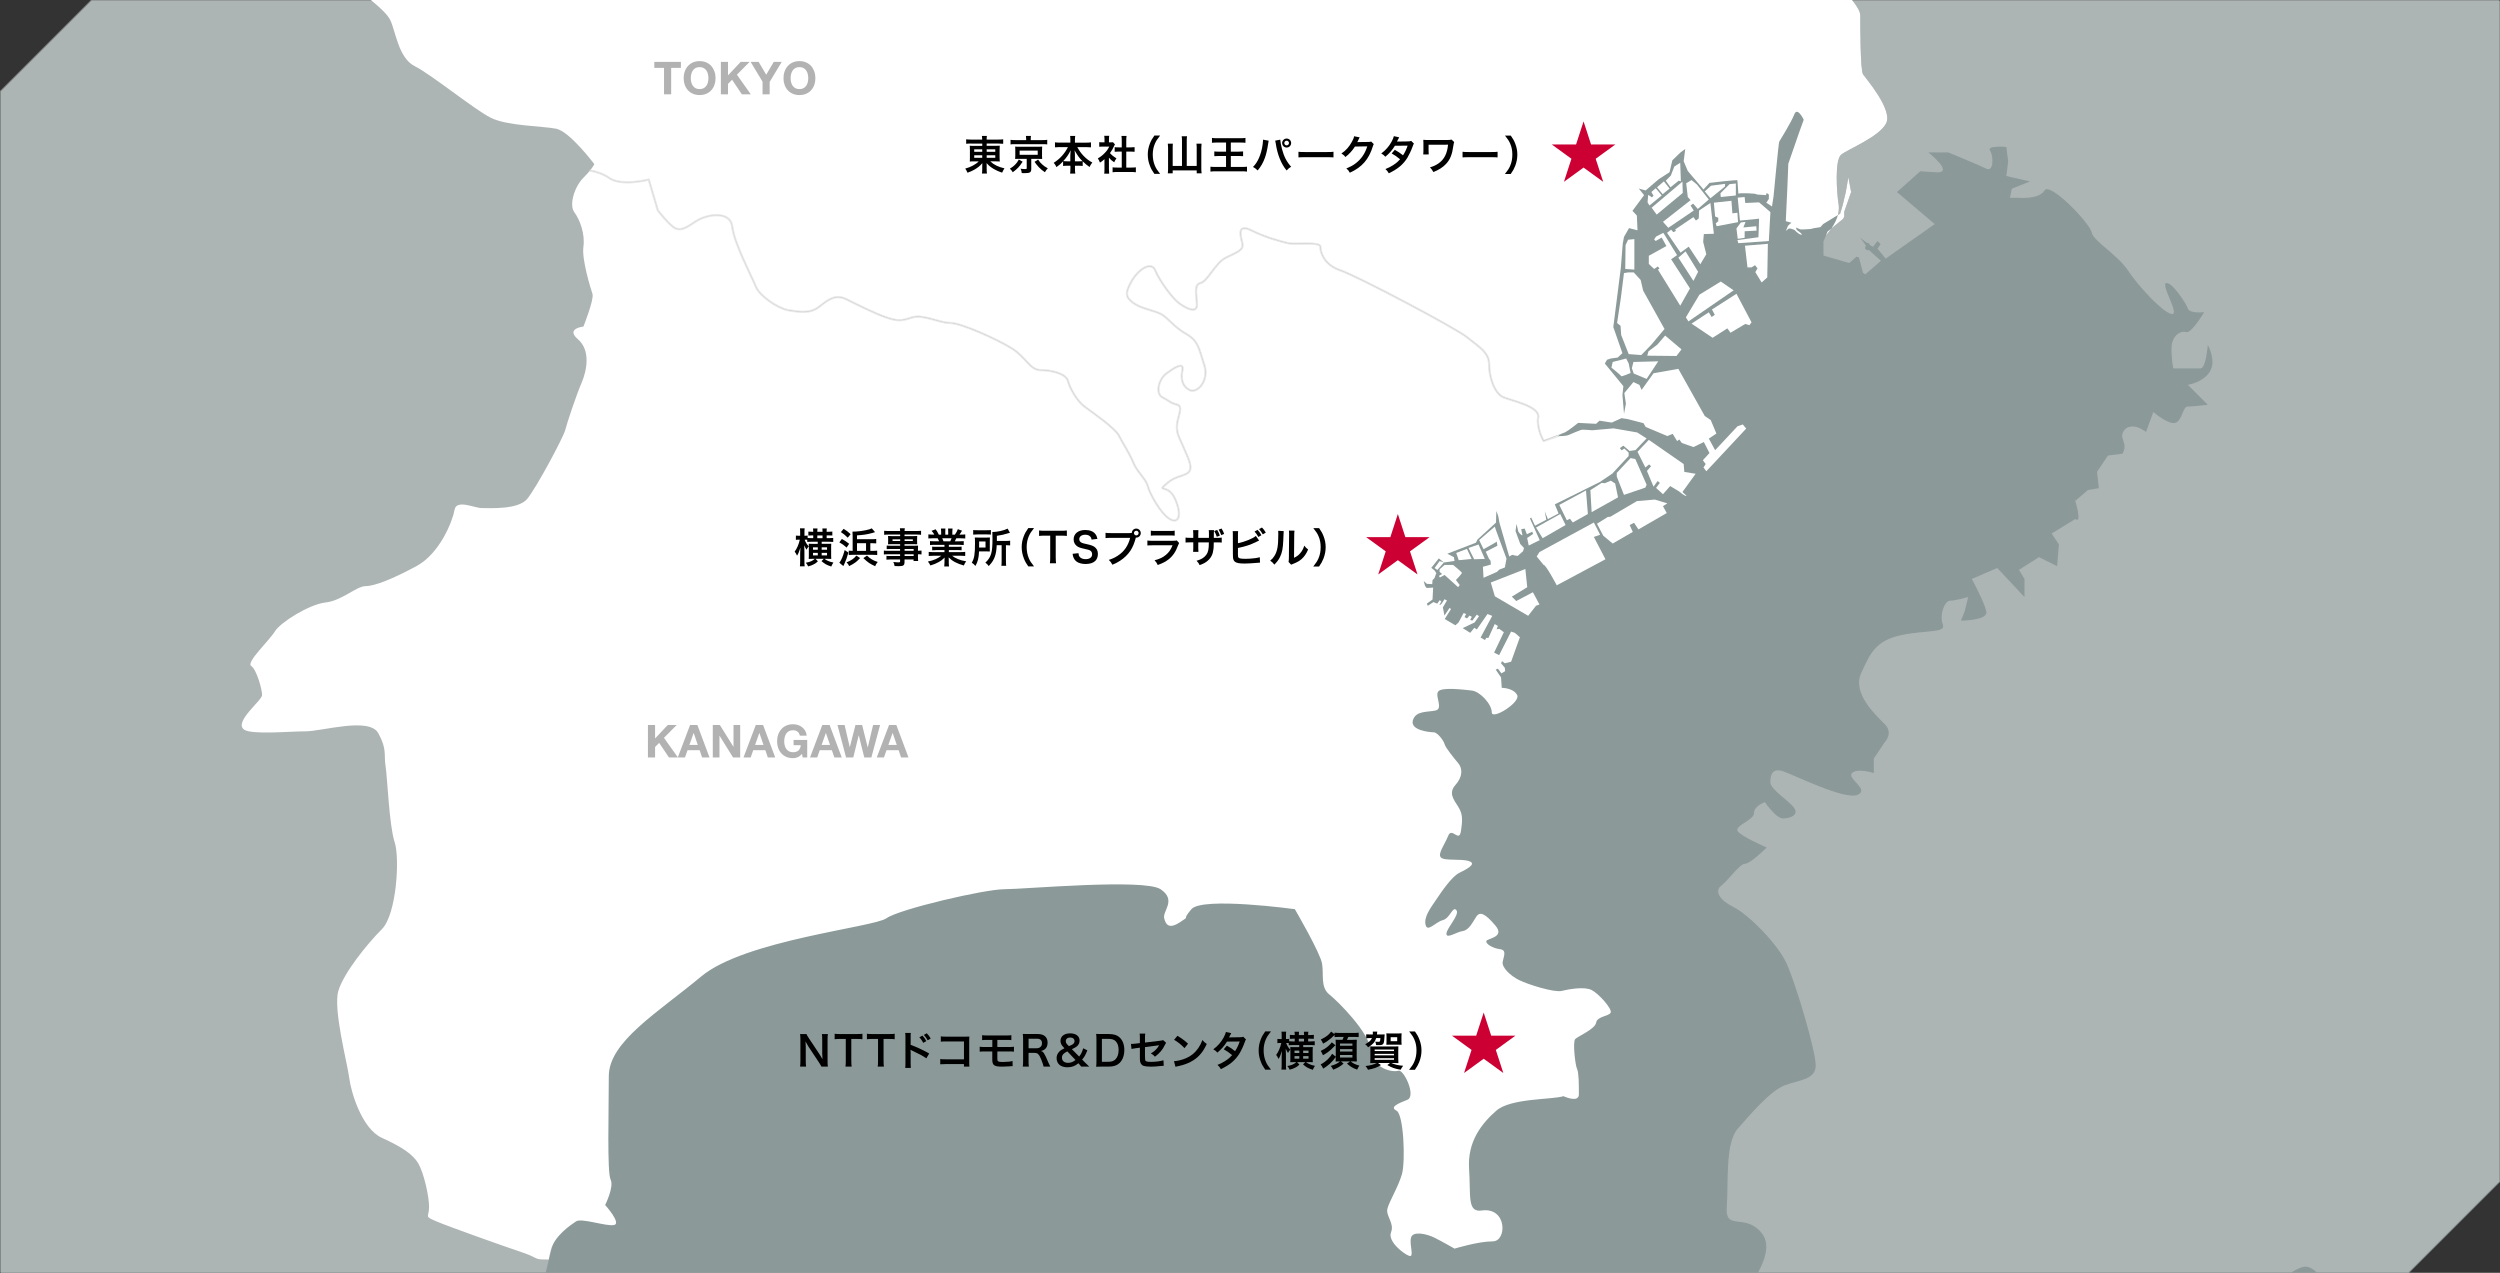 <?xml version="1.0" encoding="UTF-8"?>
<svg xmlns="http://www.w3.org/2000/svg" xmlns:xlink="http://www.w3.org/1999/xlink" viewBox="0 0 1100.4 560.24">
  <rect x="0" y="0" width="1100.4" height="560.24" fill="#333333" stroke="none"/>
  <defs>
    <style>
      .cls-1, .cls-2 {
        fill: none;
      }

      .cls-3 {
        fill: #c03;
      }

      .cls-4 {
        isolation: isolate;
      }

      .cls-5 {
        fill: #d1d1d1;
      }

      .cls-5, .cls-6, .cls-2 {
        mix-blend-mode: multiply;
        opacity: .5;
      }

      .cls-6 {
        fill: #e5ffff;
      }

      .cls-7 {
        fill: #fff;
      }

      .cls-2 {
        stroke: #d1d1d1;
        stroke-linecap: round;
        stroke-linejoin: round;
      }

      .cls-8 {
        clip-path: url(#clippath);
      }

      .cls-9 {
        fill: #b2b2b2;
      }
    </style>
    <clipPath id="clippath">
      <polygon class="cls-1" points="40 0 0 40 0 560 1060 560 1100 520 1100 0 40 0"/>
    </clipPath>
  </defs>
  <g class="cls-4">
    <g id="_レイヤー_2" data-name="レイヤー 2">
      <g id="image">
        <polygon class="cls-6" points="40.4 .24 .4 40.24 .4 560.24 1060.4 560.24 1100.4 520.24 1100.4 .24 40.4 .24"/>
        <g class="cls-8">
          <g>
            <path class="cls-5" d="M130.6-103.91c7.98-3.2,19.17-9.59,27.16-9.59s15.98-7.98,19.17-12.78c3.2-4.79,19.17,3.2,23.97,11.18,4.79,7.98,11.18,11.18,17.57,9.59,6.39-1.61,15.98,4.79,22.37,7.98,6.39,3.2,19.17,0,27.16,1.6,7.99,1.6,23.96,12.78,33.55,19.17,9.59,6.39,15.97-3.2,22.37-1.6,6.39,1.6,15.98,6.39,27.16,6.39s33.55-7.99,33.55-3.2,0,15.98,4.79,15.98,11.18,7.98,11.18,7.98c0,0-4.79,14.38,6.39,15.98,11.18,1.61,25.56,1.61,27.16,6.4,1.6,4.79,9.59,11.18,9.59,15.97s4.79,7.99,9.59,7.99,49.53-9.59,55.93-11.18c6.39-1.61,15.97-9.59,15.97-9.59,0,0,19.17-3.19,25.57-7.98,6.39-4.8,4.39-9.79,6.79-10.39,2.4-.6,7.79.6,7.79.6,0,0-5.99,9.59-5.99,12.58s-.6,13.18-2.4,13.79c-1.8.6-8.39,3.59-10.19,4.8-1.8,1.19-3.6,4.19,0,4.19s19.17-4.8,19.77-2.99c.6,1.8.6,6.59,5.39,5.99,4.79-.6,15.58-8.39,18.58-10.19,2.99-1.79,10.19-4.19,11.98-1.79,1.8,2.4,6.59,7.18,10.79,4.8,4.19-2.4,8.99-6,11.38-11.39,2.4-5.39,6.6-13.78,9.59-13.78s10.19,1.19,12.58,1.79c2.39.61,17.98-2.39,17.98-2.39,0,0,7.19-3.6,8.99-2.4,1.8,1.19,13.78,4.79,19.17,5.39,5.4.6,10.79,2.4,11.99,5.39,1.2,2.99,11.39,2.4,12.58-4.2,1.19-6.58-2.4-11.38-2.4-14.37s2.99-2.4,6.59-3.6c3.6-1.19,7.19-4.8,8.99-2.4,1.8,2.4,5.39,9.59,8.39,10.78,3,1.2,5.99,3,9.59,1.2,3.6-1.8,2.99-6.59,6.59-7.19,3.59-.6,4.79,1.8,4.79,5.39s5.99,7.19,5.99,7.19c0,0,11.99-1.19,13.78,1.2,1.8,2.4,5.39,4.2,8.99,3.6,3.6-.6,8.99-2.99,11.38-1.2,2.4,1.8-1.2,8.4,1.8,10.19,3,1.8,6.59-1.19,9.58-2.4,2.99-1.19,2.99.61,1.2,4.8-.24.55-.44,1.12-.61,1.69,1.42-1.95,2.68-4.02,3.81-6.68,2.8-6.58,3.2-62.31,1.61-75.09-1.61-12.79-22.37-51.13-27.17-55.92-4.79-4.79-19.17-52.73-27.16-59.12-7.99-6.39-3.2-20.77-3.2-30.36s-12.78-19.17-20.77-23.96c-5.01-3-9.4-17.98-11.97-28.7-.21,1.81-.01,3.13-.01,3.13,0,0-7.19,3.2-9.59.8-2.4-2.4-14.38-1.59-17.57-3.99-3.2-2.4-4.8-15.98-4.8-20.77s0,0-9.58-14.38c-7.74-11.61-13.91-46.63-10.96-64.75l-7.41-5.57-13.22-2.94c3.43,5.82,6.83,10.93,6.83,10.93,0,0-3.4-5.11-6.83-10.93l-1.16-.25s-9.58,1.59-15.97,4.79c-6.39,3.19-9.59,11.18-15.98,11.18s-17.58-14.38-17.58-14.38c0,0-27.16,9.59-35.15,9.59s-27.16,4.79-38.35,4.79-28.76,4.79-38.35-1.6c-9.58-6.39-27.16-25.56-36.75-30.35-9.58-4.79-14.38-14.38-22.37-19.18-7.99-4.79-23.96,6.4-27.16,12.79-3.2,6.39-7.99,3.19-11.18-1.6-3.2-4.79-11.18-4.79-19.17-9.58-7.99-4.79-14.38,7.98-25.56,1.59,0,0-20.77-12.78-30.36-14.38-9.58-1.6-28.76-12.78-39.94-17.57-11.18-4.79-28.76,12.78-31.96,20.77-3.2,7.99-14.38,25.56-17.57,31.96-3.2,6.39-19.18,38.35-19.18,38.35,0,0,3.2,19.17-6.39,27.15-3.88,3.24-6.39,20.77-6.39,20.77,0,0-9.59-3.19-15.98-3.19s-20.77,12.78-20.77,12.78c0,0-12.78,1.59-19.17-3.2-6.39-4.79-6.39,11.18-7.98,15.98-1.6,4.79-15.98,12.79-15.98,12.79,0,0-25.56,4.79-35.15,6.39-9.58,1.59-20.77,11.18-25.56,17.57-4.79,6.39-14.38,20.76-22.37,23.96-7.99,3.2-19.17,3.2-27.16,0-7.99-3.19-17.57-6.39-19.17,0-1.6,6.39-7.99,27.16-14.38,30.36-3.74,1.87-12.93,8.65-19.93,13.96,1.95,3.11,3.16,5.21,3.16,5.21,0,0,19.17,33.55,16.78,55.12l-71.19,45.54-33.22,745.13,364.01-58.48,7.94-33.14s100.46-373.34,109.01-437.87c.22-7.9-223.92-218.87-219.97-220.44Z"/>
            <g>
              <polygon class="cls-7" points="711.78 142.17 713.3 143.42 713.57 147.43 716.89 155.86 722.42 156.28 726.85 151.71 732.65 144.8 723.25 127.93 722.15 123.23 719.11 119.91 716.62 119.91 714.81 120.19 713.44 131.11 711.78 142.17"/>
              <polygon class="cls-7" points="716.62 105.52 715.51 107.87 715.37 118.39 719.38 118.66 719.38 105.25 716.62 105.52"/>
              <polygon class="cls-7" points="725.05 156.55 725.6 154.62 729.47 151.71 732.93 147.7 740.13 153.79 737.91 156.69 725.05 156.55"/>
              <polygon class="cls-7" points="729.89 159.04 724.78 166.78 719.11 164.43 718.28 162.08 718.97 159.32 729.89 159.04"/>
              <path class="cls-7" d="M716.89,160.01l.83,4.15s-4.01,1.79-4.15,1.38c-.13-.41-4.28-3.73-4.28-3.73l.55-2.49,5.94-1.52,1.11,2.21Z"/>
              <polygon class="cls-7" points="757.41 123.92 748 129.72 742.06 139.68 743.17 141.48 763.08 127.79 757.41 123.92"/>
              <polygon class="cls-7" points="764.32 129.31 770.96 141.89 769.99 143.14 768.19 142.59 761.7 146.46 760.31 144.53 753.82 148.68 744.55 142.45 752.15 137.46 753.4 139.54 754.78 138.57 753.54 136.22 764.32 129.31"/>
              <polygon class="cls-7" points="768.06 108.15 769.17 117.7 770.96 117.7 772.48 116.73 773.59 118.11 772.62 119.77 775.39 124.33 777.88 122.12 778.15 107.32 768.06 108.15"/>
              <path class="cls-7" d="M725.47,85.75l-.28,3.32.83,1.38,5.4-4.42-2.63-3.18-1.93,1.66.96,1.66-.69.69-1.66-1.11Z"/>
              <polygon class="cls-7" points="726.99 91.42 740.54 79.94 740.68 84.93 729.2 94.46 726.99 91.42"/>
              <polygon class="cls-7" points="729.34 82.43 731.83 85.47 734.87 82.99 732.38 79.81 729.34 82.43"/>
              <polygon class="cls-7" points="738.74 113.41 745.38 123.64 747.45 119.63 741.92 110.65 738.74 113.41"/>
              <polygon class="cls-7" points="732.65 103.31 738.19 112.31 735.56 114.11 743.86 126.96 739.57 134.56 729.75 118.66 730.44 118.25 729.75 117.28 728.09 118.39 725.74 116.18 725.74 112.58 733.48 108.29 731.41 104.56 728.78 106.08 728.09 105.38 728.92 104.14 732.11 102.48 732.65 103.31"/>
              <polygon class="cls-7" points="731.97 97.64 734.32 100.27 745.52 92.67 744.13 90.45 745.24 89.62 747.31 91.97 752.15 87.82 746.9 81.19 744.55 79.26 742.2 80.64 742.89 86.72 744.13 88.1 731.97 97.64"/>
              <polygon class="cls-7" points="766.26 97.92 764.32 100.55 764.87 105.12 767.92 104.69 767.92 101.79 773.18 101.51 773.04 99.57 767.36 100.13 768.33 97.64 766.26 97.92"/>
              <polygon class="cls-7" points="764.74 105.67 774 104.42 774.28 96.26 765.84 97.09 764.87 87 767.92 86.72 768.19 89.34 774.28 89.07 779.26 93.35 778.57 106.08 765.15 107.04 764.74 105.67"/>
              <polygon class="cls-7" points="747.87 92.67 752.85 89.34 754.37 102.9 749.95 103.03 749.67 106.49 751.05 111.89 748.42 116.31 743.31 108.57 739.71 111.2 733.76 102.48 735.56 101.1 736.53 102.2 737.64 101.65 737.36 100.96 745.38 95.57 746.48 97.09 747.73 96.12 747.87 92.67"/>
              <polygon class="cls-7" points="739.57 71.65 739.85 79.81 738.88 79.53 735.29 82.43 733.21 79.53 735.42 77.32 736.95 73.31 739.57 71.65"/>
              <polygon class="cls-7" points="764.05 80.77 764.05 86.03 757.41 86.72 757.27 85.06 761.28 81.05 764.05 80.77"/>
              <polygon class="cls-7" points="759.35 80.91 759.21 82.15 752.85 87.27 750.36 84.23 753.13 81.74 759.35 80.91"/>
              <polygon class="cls-7" points="754.37 89.21 754.92 95.29 756.31 95.84 756.31 97.36 755.2 98.33 755.61 99.57 765.01 97.78 764.74 93.63 762.53 93.91 762.11 88.38 754.37 89.21"/>
              <path class="cls-7" d="M811.76,95.43v-2.21l3.04-8.71-1.24-6.5-1.11,6.5-1.38,5.8-1.11,3.74-.99.61c-.46,1.72-1.34,3.67-2.87,5.91l5.11-4.17.55-.97Z"/>
              <path class="cls-7" d="M804.42,101.93l-.75,1.77c.95-1.1,1.74-2.16,2.42-3.13l-1.67,1.36Z"/>
              <path class="cls-7" d="M809.24,89.62c-.72-4.42-1.8-19.17,1.2-21.57,2.99-2.4,16.77-7.79,19.78-13.79,2.99-5.99-8.99-19.77-10.19-21.57-1.2-1.8-1.2-21.57-1.2-25.76s-6.59-8.99-7.19-13.78c-.51-4.17-.58-8.33.59-12.1-2.09,2.88-4.51,5.49-7.38,9.3,2.86-3.81,5.28-6.42,7.38-9.3.18-.57.37-1.14.61-1.69,1.79-4.19,1.79-5.99-1.2-4.8-2.99,1.2-6.58,4.2-9.58,2.4-2.99-1.79.6-8.39-1.8-10.19-2.4-1.79-7.79.61-11.38,1.2-3.59.6-7.19-1.2-8.99-3.6-1.8-2.39-13.78-1.2-13.78-1.2,0,0-5.99-3.59-5.99-7.19s-1.2-5.99-4.79-5.39c-3.6.6-2.99,5.39-6.59,7.19-3.6,1.8-6.59,0-9.59-1.2-2.99-1.19-6.59-8.39-8.39-10.78-1.8-2.4-5.39,1.2-8.99,2.4-3.6,1.2-6.59.6-6.59,3.6s3.59,7.79,2.4,14.37c-1.2,6.6-11.39,7.19-12.58,4.2-1.2-2.99-6.59-4.8-11.99-5.39-5.39-.61-17.37-4.2-19.17-5.39-1.8-1.2-8.99,2.4-8.99,2.4,0,0-15.58,2.99-17.98,2.39-2.4-.6-9.59-1.79-12.58-1.79s-7.19,8.39-9.59,13.78c-2.39,5.39-7.19,8.99-11.38,11.39-4.2,2.39-8.99-2.4-10.79-4.8-1.8-2.4-8.99,0-11.98,1.79-2.99,1.8-13.78,9.59-18.58,10.19-4.79.6-4.79-4.19-5.39-5.99-.6-1.8-16.17,2.99-19.77,2.99s-1.8-2.99,0-4.19c1.8-1.2,8.39-4.2,10.19-4.8,1.79-.61,2.4-10.79,2.4-13.79s5.99-12.58,5.99-12.58c0,0-5.39-1.19-7.79-.6-2.4.6-.4,5.6-6.79,10.39-6.39,4.79-25.57,7.98-25.57,7.98,0,0-9.58,7.98-15.97,9.59-6.39,1.59-51.13,11.18-55.93,11.18s-9.59-3.2-9.59-7.99-7.99-11.18-9.59-15.97c-1.59-4.79-15.97-4.79-27.16-6.4-11.18-1.6-6.39-15.98-6.39-15.98,0,0-6.39-7.98-11.18-7.98s-4.79-11.18-4.79-15.98-22.37,3.2-33.55,3.2-20.77-4.79-27.16-6.39c-6.39-1.6-12.78,7.98-22.37,1.6-9.59-6.39-25.56-17.57-33.55-19.17-7.99-1.6-20.77,1.6-27.16-1.6-6.39-3.19-15.98-9.59-22.37-7.98-6.39,1.59-12.78-1.61-17.57-9.59-4.8-7.98-20.77-15.98-23.97-11.18-3.2,4.8-11.18,12.78-19.17,12.78s-19.17,6.39-27.16,9.59c-3.95,1.58-5.16,9.79-5.39,17.7,7.15,2.58,4.58,3.87,4.58,3.87,0,0,5.99,13.18,9.58,14.38,3.6,1.19,5.99,10.78,7.19,14.37,1.2,3.6,1.2,23.97,5.99,28.77,4.79,4.79,4.79,20.37,4.79,20.37,0,0,11.99,8.39,14.38,13.18,2.39,4.79,3.59,16.77,10.78,20.37,7.19,3.59,26.36,19.17,33.55,22.76,7.19,3.6,22.77,3.6,28.76,4.8,5.99,1.2,16.78,15.58,16.78,15.58,0,0-.4.96-1.9,2.82,2.87.57,5.99,1.53,8.29,3.18,5.6,3.99,17.58.79,17.58.79l3.99,13.58s5.59,7.19,7.99,7.99c2.4.79,3.99,0,8.79-3.2,4.8-3.19,15.18-4.79,15.98,2.4.8,7.19,8.79,22.37,10.39,26.36,1.59,4,9.58,9.59,14.38,10.39,4.79.79,9.58,1.6,13.58-1.6,3.99-3.19,7.19-5.59,11.98-3.19,4.79,2.4,12.78,6.39,17.57,7.98,4.79,1.59,6.39,1.61,11.18,0,4.79-1.59,11.99,2.4,16.78,2.4s20.77,7.19,27.16,11.18c6.39,3.99,7.99,9.59,12.78,9.59s11.18,1.59,11.98,4.79c.8,3.19,3.99,8.79,7.19,11.18,3.2,2.4,13.58,9.58,15.18,12.78,1.6,3.2,4.79,7.98,6.39,11.99,1.6,3.99,5.59,7.19,6.39,10.38.8,3.2,5.59,11.98,9.59,14.38,4,2.4,5.59-1.61,2.4-8.79-3.19-7.19-8.79-2.4-3.19-7.19,5.59-4.79,12.78-1.6,8.79-11.18-3.99-9.59-4.79-9.59-4.79-13.58s3.2-8.79,0-9.59c-3.2-.8-3.2-1.6-6.39-3.2-3.2-1.6-1.6-7.98,1.6-10.38,3.19-2.4,7.99-5.59,7.19-1.59-.8,3.99,0,7.19,3.2,8.79,3.2,1.59,8.79-3.99,6.39-11.18-2.4-7.19-2.4-10.38-7.99-13.58-5.59-3.2-7.99-7.19-11.18-8.79-3.2-1.6-8.79-2.4-11.98-4.79-3.2-2.4-4-3.99-.8-9.59,3.2-5.59,8.79-8.79,10.39-4.79,1.6,3.99,7.19,11.98,10.39,14.38,3.2,2.4,7.98,4.79,7.98.8s-1.6-8.8,1.6-9.59c3.2-.8,6.39-8.79,11.18-11.18,4.79-2.4,7.99-3.2,7.19-6.39-.8-3.2-2.4-8.79,3.99-5.6,6.39,3.2,12.78,4.79,15.98,5.6,3.19.79,14.38-.8,14.38,1.59s1.6,7.99,8.79,10.39c7.19,2.39,51.13,25.56,55.92,29.55,4.79,4,9.59,6.39,9.59,11.98s2.4,12.78,6.39,14.38c3.99,1.6,15.98,4,15.18,8.8-.8,4.79,2.39,10.38,2.39,10.38,0,0,4.31-1.87,9.53-3.81,1.83-1.01,5.68-4.12,5.68-4.12l7.88.41,1.52-1.38,5.4.83,4.29-1.94,2.76.42,6.91,1.79.96,1.66,9.54,4.01,2.35-.97,1.94,3.18.97-.69,1.11,1.52,5.12,1.8,4.57-2.21,2.48,4.84-2.91,3.18,1.24,1.66-.96,1.52,1.25,1.66,17.56-18.8-1.52-1.8-2.35.83-9.82,10.5-2.77-5.11,3.32-2.21-2.49-5.95-2.63-1.79-11.62-20.74-10.93,1.94-5.25,7.32-.96-2.21-2.63-1.24-4.01,4.83.69,4.71-.83,4.42-.69-8.3.41-3.87-8.16-9.95.97-1.66,1.66-.55,3.04-.42,2.07-1.93-4.01-11.48,3.32-26.14.83-10.5.55-3.04,2.22-3.88,3.73.97-.28-6.49-1.94-2.08,5.12-6.91-2.35-2.9,3.04.83s5.4-4.7,5.81-4.98c.42-.28,4.7-3.04,4.7-3.04l1.24-5.25,3.6-3.46,2.07-1.52-.69,5.39,1.8,4.28,6.92,8.16,2.63-2.9s12.31-1.52,12.31-1.11.41,5.81.41,5.81l1.11-.14s6.5-.13,7.05.55l4.01.28.28-.96.97.68v1.94l-1.11,1.66,2.49,1.66.69-4.43s2.21-23.51,2.49-24.06c.28-.55,5.26-8.43,6.64-12.03,1.38-3.59,4.15,2.35,4.15,2.35l-1.94,5.39-4.84,13.97-.42,10.5-.69,14.79,2.49.69s-1.53,1.11-1.66,1.66c-.14.56-.83,1.94-.83,1.94,0,0,.69-.55,1.24-.97.55-.41,2.63.55,2.63.55,0,0,1.66,1.94,2.91,2.08,1.24.13-1.94-2.08-1.94-2.08l-.41-1.1s1.52.69,1.94.83c.41.14,4.43-.14,4.43-.14l1.79-.42,2.63-.41,1.24-1.38,6.48-3.96c.51-1.94.51-3.59.28-5.04Z"/>
            </g>
            <path class="cls-5" d="M1489.49,14.32c-7.19-.79-23.17-15.18-27.97-18.38-4.79-3.2-22.37-15.18-31.95-23.96-9.59-8.79-14.38-23.17-18.38-37.54-3.99-14.38-49.53-23.17-53.52-23.96-4-.8-6.4-1.61-8.8-8.8-2.39-7.18-17.57-29.55-23.16-31.15-5.6-1.6-10.39-11.18-13.58-17.57-3.2-6.39-18.38-12.78-24.77-15.18-6.39-2.4-11.18-11.99-16.77-15.98-5.6-3.99-4.8-2.4-7.19,4.79-2.4,7.19-4,11.99-7.99,16.77-3.99,4.79-7.98,3.2-2.4,12.79,5.6,9.58,5.6,11.18-3.19,6.39-8.79-4.79-22.37-7.98-25.57-10.38-3.19-2.4-348.31-1.6-353.9-7.19-5.6-5.6-15.98-6.39-19.97-10.39-3.99-3.99-3.99-16.77-4.8-23.16-.8-6.39-3.19-3.2-11.18-4-7.98-.79-3.99-1.59-15.18-7.98-11.19-6.39-11.99-18.38-12.78-23.96-.8-5.6-11.98-17.57-17.57-22.37-5.59-4.79-9.58-8.79-17.58-16.78-7.99-7.98-15.18-13.58-17.57-23.96-2.4-10.39-7.19-23.17-17.57-20.77-6.68,1.55-8.4,6.38-8.77,9.65,2.57,10.73,6.95,25.7,11.97,28.7,7.99,4.79,20.77,14.38,20.77,23.96s-4.79,23.97,3.2,30.36c7.98,6.39,22.36,54.33,27.16,59.12,4.79,4.8,25.56,43.13,27.17,55.92,1.59,12.78,1.19,68.5-1.61,75.09-1.13,2.66-2.39,4.73-3.81,6.68-1.17,3.77-1.1,7.93-.59,12.1.61,4.79,7.19,9.58,7.19,13.78s0,23.96,1.2,25.76c1.19,1.8,13.18,15.58,10.19,21.57-3,6-16.78,11.39-19.78,13.79-3,2.4-1.92,17.14-1.2,21.57.23,1.45.24,3.1-.28,5.04l.99-.61,1.11-3.74,1.38-5.8,1.11-6.5,1.24,6.5-3.04,8.71v2.21l-.55.97-5.11,4.17c-.67.98-1.47,2.03-2.42,3.13l-1.05,2.52v6.21l11.34,3.32,3.18-2.77,1.11.28s1.66,6.64,1.79,6.77c.14.15.97.7.97.7l6.91-5.95-5.39-4.83-.69.27-.97-.97.42-1.24-2.63-3.59s3.32,3.04,4.01,2.62l.41.83,1.39.69,1.93-2.49,1.39,1.39-1.39,1.93,3.6,4.42,21.57-15.21-16.6-14.1,10.23-9.13,7.57.47c7.19,0-3.99-8.79-3.99-8.79h8.79s13.58,5.59,16.77,7.18c3.2,1.59,3.2-5.59,1.6-7.98-1.6-2.4,7.18-1.59,7.18-1.59l.8,6.39-.8,6.39,10.39,2.4-8,3.2-.79,3.99h3.99s8.79.79,11.18-3.2c2.4-3.99,19.97,14.38,20.77,18.38.79,3.99,11.18,9.59,15.97,16.78,4.79,7.18,15.19,18.37,19.18,19.17,3.99.79-4.79-12.78-2.4-13.58,2.4-.8,8.79,8.79,9.59,11.18.79,2.4,7.18,1.6,7.18,1.6,0,0-5.59,9.59-7.98,8.79-2.4-.79-6.39,1.6-6.39,7.19s.8,8.79.8,8.79h11.98c2.4,0,3.2-10.38,3.2-10.38,0,0,3.99,7.19.79,11.98-3.19,4.79-9.58,5.6-9.58,5.6l8.79,8.79s-6.39.8-8.79.8-2.4,6.39-5.6,7.19c-3.19.79-9.59-4.8-9.59-4.8l-3.19,8.79s-3.2-2.4-5.6-2.4-3.99.79-4.8,3.19c-.79,2.4,2.4,4.79,0,8.79l-6.39.8-4.79,7.19.79,7.19-4.79.79-5.59,4.79s3.19,10.38,0,7.98l-10.39,6.4,3.2,4.79-.8,9.58-7.98-3.99-8.79,5.6,2.4,3.99v7.98l-11.99-12.78-11.18,4.8s5.6,10.38,6.39,14.37c.8,3.99-11.18,4-11.18,4l1.59-4,1.6-6.39s-5.6,1.6-7.99,1.6-4.79,6.4-3.19,10.39c1.59,3.99-7.19,2.4-18.38,4.79-11.18,2.4-13.58,7.98-17.57,16.77-3.99,8.8,6.39,18.38,10.38,22.37,3.99,4,0,7.99,0,7.99l-4.8,7.18v6.4s-7.18-2.4-9.58,0c-2.4,2.4,7.98,7.18,2.4,9.58-5.6,2.4-27.97-8.79-32.76-10.38-4.79-1.59-5.59,1.6-5.59,4.8s7.98,7.98,10.38,11.18c2.4,3.19-1.6,4.79-4.79,4.79s-7.98-7.19-7.98-7.19c0,0-4.8,1.59-4.8,4.79s-8.79,5.59-7.19,7.98c1.6,2.4,12.78,7.19,12.78,7.19,0,0-7.19,7.19-9.59,7.19s-7.19,7.19-10.38,9.59c-3.2,2.4-.8,6.39,5.59,9.58,6.39,3.2,19.17,15.98,23.17,24.77,3.99,8.79,12.78,38.35,12.78,44.74s-7.19,6.39-13.59,8.79c-6.39,2.4-15.18,12.79-20.77,19.18-5.59,6.39-3.99,23.96-4.79,34.36-.8,10.38,7.19,3.19,14.38,10.38,7.19,7.19,0,17.57-5.6,27.16-5.59,9.58,1.6,7.98,5.6,14.37,3.99,6.39,0,11.99-7.99,19.18-7.99,7.18-7.19,11.98-.8,17.57,6.39,5.6,4.79,15.98-.8,16.78-5.59.79-7.19,1.59-3.99,5.59,3.2,3.99,11.18,6.39,14.38,5.59,3.2-.79,12.78,11.18,14.38,14.38,1.6,3.19-.8,14.38-4.79,18.38-3.99,3.99-9.59-.8-11.98-.8s-8.79-1.59-7.99.8c.8,2.4-7.99,10.38-15.18,11.18-7.19.8-15.18,3.19-27.16-1.59-11.98-4.79-11.18,11.98-7.19,15.98,4,3.99,7.99,1.6,15.98,3.19,7.98,1.6,25.56,15.98,31.96,24.77,6.39,8.79-1.6,19.17,9.59,22.37,11.18,3.2,33.55,3.99,39.14,6.39,5.6,2.4,1.59-6.39,8.79-7.98,7.19-1.6,30.36-17.57,39.15-26.37,8.79-8.79,6.39-26.36,5.59-30.35-.8-3.99,4.79-23.96,20.77-43.94,15.98-19.97,24.77-19.18,36.75-30.36,11.98-11.18,21.57-5.59,30.35-12.78,8.79-7.19,13.58-6.39,13.58-11.18s3.99-7.99,3.19-12.78c-.79-4.79,4-15.98,10.39-18.38,6.39-2.4,11.99-2.4,15.98-2.4s12.78-7.99,17.57-8.79c4.79-.8,8.79,7.19,11.99,7.19s5.59-4.79,7.18,3.19c1.6,7.98,10.39,4.79,11.99,2.4,1.59-2.4,11.18-3.19,15.18-3.99,3.99-.8,8.79-11.18,15.98-14.38,7.19-3.2,14.38-2.4,16.78,0,2.4,2.4,7.98-1.59,10.38-4.8,2.4-3.19,15.18-10.38,17.57-11.98,2.4-1.6-.8,7.18,4.8,11.98,5.6,4.8,8.79-15.18,8.79-19.17s11.99-15.98,14.38-19.18c2.4-3.19,7.98.8,15.98,0,7.99-.79,9.58-13.57,9.58-13.57,0,0,2.4-4.79,4.8-14.38,2.4-9.59,10.38-23.17,8.79-31.15-1.59-7.98-3.99-30.36-.79-39.14,3.19-8.79,5.59-19.98-.8-31.16-6.39-11.18-14.38-44.74-.8-99.86,13.58-55.13,34.36-76.69,36.75-79.09,2.4-2.4,8.79-7.19,11.18-13.58,58.32-92.67,167.76-139.8,174.96-143,7.19-3.2,9.58,7.19,17.57,7.19s20.77.79,32.75-6.39c11.99-7.19,34.35-8.8,39.95-6.4,5.59,2.4,9.58,13.58,19.97,19.18,10.38,5.59,2.39-12.78.79-19.97-1.6-7.19,5.6-15.19,7.19-19.97,1.58-4.73-4.61-7.13-6.31-9.49-10.5,5.99-25.38,6.94-31.24,6.29Z"/>
            <g>
              <polygon class="cls-7" points="717.72 201.63 719.8 202.04 724.78 213.38 724.22 214.62 714.81 217.82 711.64 209.79 711.64 208.13 717.72 201.63"/>
              <polygon class="cls-7" points="709.01 211.58 710.94 212.83 712.19 218.91 700.58 225.42 700.02 215.73 705 212.55 706.38 212.69 709.01 211.58"/>
              <polygon class="cls-7" points="698.09 215.87 698.92 226.25 692.28 229.98 691.03 228.32 689.65 229.01 686.33 222.24 698.09 215.87"/>
              <polygon class="cls-7" points="686.75 226.25 689.1 231.09 679.01 236.9 676.1 232.19 686.75 226.25"/>
              <path class="cls-7" d="M676.37,244.91l3.05,3.74c.83-.42,5.8,8.98,5.8,8.98l21.44-11.47-5.11-9.82,2.76-.97-2.76-5.39-23.92,13-1.25,1.93Z"/>
              <polygon class="cls-7" points="702.93 230.53 705.69 235.79 709.84 239.24 718.69 234.12 717.31 231.09 719.25 230.12 721.18 233.02 733.63 225.83 731.97 222.79 733.9 221.55 728.37 219.89 720.49 220.57 708.73 227.49 707.77 227.49 702.93 230.53"/>
              <path class="cls-7" d="M720.76,198.87l4.98-5.26,15.35,10.65.28,3.45,4.98.83-5.81,8.02,1.8,1.66c-.42.55-3.32-1.94-3.32-1.94l-3.87-2.34-3.18,3.59-3.04-2.77,1.66-2.21-.97-.82-1.8,2.48-2.9-6.91,1.8-2.07-.83-.83-1.66,1.38-3.46-6.91Z"/>
              <polygon class="cls-7" points="671.4 250.44 672.23 258.47 665.45 262.62 667.39 264.55 674.72 260.68 677.62 266.07 676.1 266.62 672.64 271.05 657.98 262.48 656.18 256.4 671.4 250.44"/>
              <polygon class="cls-7" points="650.79 239.66 653.56 246.02 648.86 246.16 646.37 241.18 650.79 239.66"/>
              <polygon class="cls-7" points="645.68 241.59 647.75 246.02 642.08 246.57 640.97 243.39 645.68 241.59"/>
              <path class="cls-7" d="M635.86,248.65l-2.21,1.93v1.11l1.1.96-1.39.83.42.7,2.07-1.11,5.95,5.39.69-.97-1.66-2.21s2.77-2.76,2.63-3.18c-.14-.41-3.87-3.45-3.87-3.45h-3.74Z"/>
              <polygon class="cls-7" points="633.65 246.98 635.58 247.54 632.68 250.86 631.43 250.03 633.65 246.98"/>
              <path class="cls-7" d="M651.07,237.72l1.93,4.01,3.74-2.07,2.07-1.25.28,1.8-5.12,2.63,1.52,3.32c.83.13.69,2.35.69,2.35l-3.46.96.27,4.85,5.95-2.63.97-.97,2.49-.97.69-3.87-4.7-12.72-.42-1.38-6.91,5.94Z"/>
              <path class="cls-7" d="M677.03,183.69c.8-4.79-11.19-7.19-15.18-8.8-3.99-1.6-6.39-8.78-6.39-14.38s-4.8-7.98-9.59-11.98c-4.79-3.99-48.73-27.16-55.92-29.55-7.19-2.4-8.79-7.99-8.79-10.39s-11.18-.8-14.38-1.59c-3.2-.8-9.58-2.4-15.98-5.6-6.39-3.19-4.79,2.4-3.99,5.6.8,3.19-2.4,3.99-7.19,6.39-4.79,2.4-7.99,10.38-11.18,11.18-3.2.79-1.6,5.6-1.6,9.59s-4.79,1.59-7.98-.8c-3.2-2.4-8.79-10.38-10.39-14.38-1.6-4-7.19-.8-10.39,4.79-3.2,5.6-2.4,7.19.8,9.59,3.2,2.4,8.79,3.2,11.98,4.79,3.2,1.59,5.59,5.59,11.18,8.79,5.59,3.2,5.59,6.39,7.99,13.58,2.4,7.19-3.2,12.78-6.39,11.18-3.2-1.6-3.99-4.79-3.2-8.79.8-3.99-3.99-.8-7.19,1.59-3.2,2.4-4.8,8.79-1.6,10.38,3.2,1.6,3.2,2.4,6.39,3.2,3.2.8,0,5.6,0,9.59s.8,3.99,4.79,13.58c3.99,9.58-3.2,6.39-8.79,11.18-5.59,4.79,0,0,3.19,7.19,3.2,7.18,1.6,11.18-2.4,8.79-4-2.4-8.79-11.18-9.59-14.38-.8-3.19-4.79-6.39-6.39-10.38-1.6-4-4.79-8.79-6.39-11.99-1.6-3.2-11.98-10.38-15.18-12.78-3.2-2.4-6.39-7.99-7.19-11.18-.8-3.2-7.19-4.79-11.98-4.79s-6.39-5.6-12.78-9.59c-6.39-3.99-22.37-11.18-27.16-11.18s-11.99-3.99-16.78-2.4c-4.79,1.61-6.39,1.59-11.18,0-4.79-1.59-12.78-5.59-17.57-7.98-4.79-2.4-7.99,0-11.98,3.19-4,3.2-8.79,2.4-13.58,1.6-4.8-.8-12.79-6.39-14.38-10.39-1.6-3.99-9.59-19.17-10.39-26.36-.8-7.19-11.18-5.59-15.98-2.4-4.79,3.2-6.39,3.99-8.79,3.2-2.4-.8-7.99-7.99-7.99-7.99l-3.99-13.58s-11.98,3.2-17.58-.79c-2.3-1.65-5.42-2.61-8.29-3.18-.7.87-1.62,1.91-2.89,3.18-4,3.99-6.39,11.99-4,15.18,2.4,3.2,4.8,9.59,4,15.18-.8,5.6,3.19,18.38,3.99,20.77.8,2.4-3.99,14.38-3.99,14.38,0,0-7.99.79-2.4,5.59,5.59,4.8,3.99,13.58,1.59,19.18-2.4,5.59-6.39,17.57-7.19,20.76-.8,3.2-12.78,25.57-16.78,30.36-3.99,4.79-16.78,3.99-19.97,3.99s-11.18-3.99-11.98.8c-.8,4.79-6.39,19.17-16.78,24.77-10.38,5.59-18.38,8.79-22.37,8.79s-10.39,6.39-17.58,7.19c-7.19.79-19.97,8.78-22.37,12.78-2.4,3.99-12.79,13.57-10.39,15.18,2.4,1.59,4.8,10.38,4.8,12.78s-12.51,11.79-7.99,15.19c3.19,2.39,19.97.79,27.16.79s27.96-6.39,31.95.8c4,7.19,2.39,9.59,3.2,14.37.8,4.79,1.6,26.37,4,33.55,2.4,7.19.8,31.96-5.59,38.35-6.39,6.39-16.78,19.18-19.17,27.16-2.4,7.99,3.99,31.96,4.79,38.35.8,6.39,5.59,22.37,14.38,26.36,8.79,4,13.58,7.19,15.97,11.18,2.4,3.99,4.79,14.38,4.79,19.18s-2.4,3.99,3.2,6.39c5.59,2.4,30.36,11.18,37.55,13.58,7.19,2.4,5.59,3.19,9.59,3.19.48,0,1.29.02,2.32.04.26-1.3.53-2.64.88-4.03,1.59-6.39,8.78-11.18,11.18-12.78,2.4-1.59,13.58,2.4,16.78,1.6,3.19-.8-3.99-8.79-3.99-8.79,0,0,3.99-7.98,2.4-11.18-1.6-3.19-.8-30.35-.8-45.53s21.57-27.97,40.74-43.94c19.17-15.98,75.89-21.57,81.48-25.57,5.59-3.99,43.14-12.78,51.93-12.78s61.51-4.79,68.71,0c7.19,4.8.8,9.59,1.59,12.78.8,3.2,2.4,4.8,7.19,1.61,4.8-3.2,0,0,4.8-5.6,4.79-5.59,45.53,0,45.53,0,0,0,11.18,19.18,11.98,23.97.8,4.79-.8,10.38,3.2,13.58,3.99,3.19,17.57,16.77,18.37,24.76.8,7.99,9.58,9.59,11.98,8.8,2.4-.8,7.99,11.18,4,12.78-4,1.6-7.99,3.2-4.8,4.79,3.2,1.6,4,22.37,2.4,27.96-1.6,5.6-5.59,11.99-6.39,15.18-.8,3.2,3.19,6.4,1.59,10.39-1.59,3.99,5.59,9.59,7.99,10.38,2.4.8,0-4.79.8-7.98.8-3.2,7.19-1.6,10.38,0,3.2,1.59,8.79,4.8,8.79,4.8,0,0,10.38-3.2,16.78-3.2s6.39-15.18-4.79-13.58c-6.52.93-4.8-6.39-5.59-18.38-.8-11.98,5.59-19.97,11.98-25.56,6.39-5.6,24.77-4.79,29.56-6.39,0,0,6.79,3.19,6.79-.8s0-9.59-.8-11.18c-.8-1.6-2-11.99-.8-13.18,1.2-1.2,8.79-4.4,9.19-7.19.4-2.8,5.59-2.8,6.39-4.39.8-1.6-5.19-8.4-8.39-9.99-3.2-1.59-9.98-.39-13.18.4-3.2.8-14.78-2.8-18.77-4.79-4-2-7.59-5.59-7.19-7.98.4-2.4,2-5.2-1.19-5.6-3.2-.39-6.39-2.4-5.99-3.59.4-1.2,8.39-1.6,4-6.79-4.4-5.2-6.79-6.39-8.39-3.99-1.6,2.4-3.2,5.99-5.99,6.39-2.79.4-7.19,3.59-7.19,1.19s5.99-8.39,4.39-10.38c-1.6-2-2.8,3.59-5.99,4.39-3.19.8-6.79,5.6-7.59,2-.8-3.59,2.39-7.58,4.79-11.18,2.4-3.59,6.8-9.99,9.99-11.59,3.19-1.59,7.98-3.99,4.39-5.19-3.59-1.2-10.79,0-12.38-1.6-1.6-1.59,1.59-5.59,3.19-9.58,1.6-4,4.8,3.19,5.59-2,.8-5.2.8-7.59-1.2-10.79-2-3.19-4.39-5.99-1.2-9.58,3.2-3.6,3.2-7.19,1.2-9.59-2-2.4-5.59-6.79-5.99-8.38-.4-1.61-3.19-5.2-4.79-5.2s-10.38-.8-9.18-5.2c1.2-4.39,6.39-3.59,9.98-4.39,3.59-.79-.4-6.39,1.2-8.39,1.6-2,11.18-.8,14.77-.4,3.6.4,8.79,5.99,8.79,9.59s12.78-4.39,11.18-7.59c-1.6-3.19-6.79-3.19-6.79-3.19l-.3-4.57-2.35-3.46.96-.41,1.53,2.07,1.66-.97-.14-1.52-1.66-1.94.41-.96,1.25.96,2.76-.69,3.87-10.78-2.22-1.93-1.66-.56-5.26,10.37-2.21-1.11,4.29-8.98-2.08-1.52-1.11.27.55-1.52-1.38-.83-2.76,6.09h-.97l-.55.96-1.94-1.1,5.12-9.54-2.07-.83-4.7,6.77-1.11-.69-1.8,2.22-3.32-2.08,5.25-2.49,1.94-2.76-.97-.7-1.94,2.63-.97-.27.69-1.39-.96-.55-1.11,1.24-1.11-.55.69-1.38-1.11-.41-2.21,4.14-1.38,1.25-4.7-2.77,2.77-4.42-.69-.42-2.22,3.32-.69-3.59,1.8-3.04-1.11-.56s-1.52,2.9-2.21,2.49l.83-1.52-.69-.55-1.11,1.52-1.66-.69-2.49,1.65-.41-.96,2.49-1.8.28-5.25-2.9.14-.69-.97-.56-2.07,1.39,1.24,2.35.13.14-1.79.83-.83.83-2.21-.69-1.11-1.52-1.24,3.32-4.15,2.22,1.8,4.7-.69-.28-1.66-2.9-1.52,12.58-4.84.69-1.39,8.16-7.46.14-5.11.83,2.21.56,3.04,4.29,14.79s1.8-1.24,1.94-.55l1.8.28,2.35-2.08.42-1.38-1.66-1.8-2.08-5.67.42-3.18.83,3.46s1.24,1.8,1.8,1.52l-.55-2.63,1.52-.27.97,2.49,2.35-1.11.41.97-2.63,1.8.69,3.31,4.84-2.35-4.29-9.54.55-.41,1.66,3.59,4.98-2.62-.69-3.74,1.38,3.46,4.71-2.49-1.66-4.01,19.78-9.81,5.53-3.73,7.19-7.75v-1.52l-1.93-1.79-1.11.82-.83-.96,1.52-1.11,2.77,2.35,2.63-.41,4.85-5.12-4.15-2.63-10.37-1.79-9.4.83s-4.29-.42-4.98-.14c-.69.27-4.29,1.66-5.39,2.21-1.11.55-4.84.55-4.84.55,0,0,1.38-1.1,2.63-1.38.17-.04.41-.15.69-.3-5.23,1.94-9.53,3.81-9.53,3.81,0,0-3.2-5.6-2.39-10.38Z"/>
              <path class="cls-2" d="M685.64,191.95l-6.22,2.13s-3.2-5.6-2.39-10.38c.8-4.79-11.19-7.19-15.18-8.8-3.99-1.6-6.39-8.78-6.39-14.38s-4.8-7.98-9.59-11.98c-4.79-3.99-48.73-27.16-55.92-29.55-7.19-2.4-8.79-7.99-8.79-10.39s-11.18-.8-14.38-1.59c-3.2-.8-9.58-2.4-15.98-5.6-6.39-3.19-4.79,2.4-3.99,5.6.8,3.19-2.4,3.99-7.19,6.39-4.79,2.4-7.99,10.38-11.18,11.18-3.2.79-1.6,5.6-1.6,9.59s-4.79,1.59-7.98-.8c-3.2-2.4-8.79-10.38-10.39-14.38-1.6-4-7.19-.8-10.39,4.79-3.2,5.6-2.4,7.19.8,9.59,3.2,2.4,8.79,3.2,11.98,4.79,3.2,1.59,5.59,5.59,11.18,8.79,5.59,3.2,5.59,6.39,7.99,13.58,2.4,7.19-3.2,12.78-6.39,11.18-3.2-1.6-3.99-4.79-3.2-8.79.8-3.99-3.99-.8-7.19,1.59-3.2,2.4-4.8,8.79-1.6,10.38,3.2,1.6,3.2,2.4,6.39,3.2,3.2.8,0,5.6,0,9.59s.8,3.99,4.79,13.58c3.99,9.58-3.2,6.39-8.79,11.18-5.59,4.79,0,0,3.19,7.19,3.2,7.18,1.6,11.18-2.4,8.79-4-2.4-8.79-11.18-9.59-14.38-.8-3.19-4.79-6.39-6.39-10.38-1.6-4-4.79-8.79-6.39-11.99-1.6-3.2-11.98-10.38-15.18-12.78-3.2-2.4-6.39-7.99-7.19-11.18-.8-3.2-7.19-4.79-11.98-4.79s-6.39-5.6-12.78-9.59c-6.39-3.99-22.37-11.18-27.16-11.18s-11.99-3.99-16.78-2.4c-4.79,1.61-6.39,1.59-11.18,0-4.79-1.59-12.78-5.59-17.57-7.98-4.79-2.4-7.99,0-11.98,3.19-4,3.2-8.79,2.4-13.58,1.6-4.8-.8-12.79-6.39-14.38-10.39-1.6-3.99-9.59-19.17-10.39-26.36-.8-7.19-11.18-5.59-15.98-2.4-4.79,3.2-6.39,3.99-8.79,3.2-2.4-.8-7.99-7.99-7.99-7.99l-3.99-13.58s-11.98,3.2-17.58-.79c-2.48-1.79-6.32-2.93-8.29-3.18"/>
            </g>
          </g>
        </g>
        <g>
          <path class="cls-9" d="M288,29.88v-2.64h11.7v2.64h-4.28v11.64h-3.14v-11.64h-4.28Z"/>
          <path class="cls-9" d="M301.4,31.47c.32-.91.78-1.71,1.38-2.39.6-.68,1.34-1.21,2.21-1.6.87-.39,1.86-.58,2.95-.58s2.09.19,2.96.58,1.6.92,2.2,1.6c.6.68,1.06,1.48,1.38,2.39s.48,1.9.48,2.97-.16,2.01-.48,2.91-.78,1.68-1.38,2.35c-.6.67-1.33,1.19-2.2,1.57s-1.85.57-2.96.57-2.08-.19-2.95-.57c-.87-.38-1.61-.9-2.21-1.57-.6-.67-1.06-1.45-1.38-2.35-.32-.9-.48-1.87-.48-2.91s.16-2.06.48-2.97ZM304.27,36.19c.14.57.36,1.08.67,1.53s.71.82,1.2,1.09c.49.27,1.09.41,1.8.41s1.31-.14,1.8-.41c.49-.27.89-.64,1.2-1.09s.53-.96.67-1.53c.14-.57.21-1.15.21-1.75s-.07-1.23-.21-1.82c-.14-.59-.36-1.11-.67-1.57s-.71-.83-1.2-1.1c-.49-.27-1.09-.41-1.8-.41s-1.31.14-1.8.41c-.49.27-.89.64-1.2,1.1s-.53.98-.67,1.57c-.14.59-.21,1.19-.21,1.82s.07,1.18.21,1.75Z"/>
          <path class="cls-9" d="M320.44,27.24v5.92l5.58-5.92h3.92l-5.58,5.64,6.12,8.64h-3.94l-4.3-6.42-1.8,1.82v4.6h-3.14v-14.28h3.14Z"/>
          <path class="cls-9" d="M330.4,27.24h3.52l3.34,5.64,3.32-5.64h3.5l-5.3,8.8v5.48h-3.14v-5.56l-5.24-8.72Z"/>
          <path class="cls-9" d="M345.34,31.47c.32-.91.78-1.71,1.38-2.39.6-.68,1.34-1.21,2.21-1.6.87-.39,1.86-.58,2.95-.58s2.09.19,2.96.58c.87.39,1.6.92,2.2,1.6.6.68,1.06,1.48,1.38,2.39.32.91.48,1.9.48,2.97s-.16,2.01-.48,2.91c-.32.9-.78,1.68-1.38,2.35-.6.67-1.33,1.19-2.2,1.57-.87.38-1.85.57-2.96.57s-2.08-.19-2.95-.57c-.87-.38-1.61-.9-2.21-1.57-.6-.67-1.06-1.45-1.38-2.35-.32-.9-.48-1.87-.48-2.91s.16-2.06.48-2.97ZM348.21,36.19c.14.57.36,1.08.67,1.53.31.45.71.82,1.2,1.09s1.09.41,1.8.41,1.31-.14,1.8-.41.89-.64,1.2-1.09c.31-.45.53-.96.67-1.53.14-.57.21-1.15.21-1.75s-.07-1.23-.21-1.82c-.14-.59-.36-1.11-.67-1.57-.31-.46-.71-.83-1.2-1.1-.49-.27-1.09-.41-1.8-.41s-1.31.14-1.8.41c-.49.27-.89.64-1.2,1.1-.31.46-.53.98-.67,1.57-.14.59-.21,1.19-.21,1.82s.07,1.18.21,1.75Z"/>
        </g>
        <g>
          <path class="cls-9" d="M288.34,319.12v5.92l5.58-5.92h3.92l-5.58,5.64,6.12,8.64h-3.94l-4.3-6.42-1.8,1.82v4.6h-3.14v-14.28h3.14Z"/>
          <path class="cls-9" d="M306.96,319.12l5.34,14.28h-3.26l-1.08-3.18h-5.34l-1.12,3.18h-3.16l5.4-14.28h3.22ZM307.14,327.88l-1.8-5.24h-.04l-1.86,5.24h3.7Z"/>
          <path class="cls-9" d="M316.86,319.12l5.96,9.58h.04v-9.58h2.94v14.28h-3.14l-5.94-9.56h-.04v9.56h-2.94v-14.28h3.12Z"/>
          <path class="cls-9" d="M335.88,319.12l5.34,14.28h-3.26l-1.08-3.18h-5.34l-1.12,3.18h-3.16l5.4-14.28h3.22ZM336.06,327.88l-1.8-5.24h-.04l-1.86,5.24h3.7Z"/>
          <path class="cls-9" d="M351.12,333.29c-.68.29-1.37.43-2.06.43-1.09,0-2.08-.19-2.95-.57-.87-.38-1.61-.9-2.21-1.57-.6-.67-1.06-1.45-1.38-2.35s-.48-1.87-.48-2.91.16-2.06.48-2.97.78-1.71,1.38-2.39c.6-.68,1.34-1.21,2.21-1.6.87-.39,1.86-.58,2.95-.58.73,0,1.44.11,2.13.33s1.31.54,1.86.97c.55.43,1.01.95,1.37,1.58.36.63.58,1.35.66,2.16h-3c-.19-.8-.55-1.4-1.08-1.8-.53-.4-1.18-.6-1.94-.6-.71,0-1.31.14-1.8.41-.49.27-.89.64-1.2,1.1-.31.46-.53.98-.67,1.57-.14.59-.21,1.19-.21,1.82s.07,1.18.21,1.75c.14.57.36,1.08.67,1.53.31.45.71.82,1.2,1.09.49.27,1.09.41,1.8.41,1.04,0,1.84-.26,2.41-.79.57-.53.9-1.29.99-2.29h-3.16v-2.34h6v7.72h-2l-.32-1.62c-.56.72-1.18,1.22-1.86,1.51Z"/>
          <path class="cls-9" d="M365.16,319.12l5.34,14.28h-3.26l-1.08-3.18h-5.34l-1.12,3.18h-3.16l5.4-14.28h3.22ZM365.34,327.88l-1.8-5.24h-.04l-1.86,5.24h3.7Z"/>
          <path class="cls-9" d="M380.42,333.4l-2.42-9.72h-.04l-2.38,9.72h-3.18l-3.78-14.28h3.14l2.26,9.72h.04l2.48-9.72h2.94l2.44,9.84h.04l2.34-9.84h3.08l-3.84,14.28h-3.12Z"/>
          <path class="cls-9" d="M394.54,319.12l5.34,14.28h-3.26l-1.08-3.18h-5.34l-1.12,3.18h-3.16l5.4-14.28h3.22ZM394.72,327.88l-1.8-5.24h-.04l-1.86,5.24h3.7Z"/>
        </g>
        <polygon class="cls-3" points="697.02 53.44 700.32 63.6 711 63.6 702.36 69.88 705.66 80.03 697.02 73.76 688.38 80.03 691.68 69.88 683.04 63.6 693.72 63.6 697.02 53.44"/>
        <polygon class="cls-3" points="615.28 226.25 618.58 236.41 629.27 236.41 620.62 242.69 623.93 252.85 615.28 246.57 606.64 252.85 609.94 242.69 601.3 236.41 611.98 236.41 615.28 226.25"/>
        <polygon class="cls-3" points="653.06 445.69 656.36 455.85 667.04 455.85 658.4 462.13 661.7 472.29 653.06 466.01 644.42 472.29 647.72 462.13 639.08 455.85 649.76 455.85 653.06 445.69"/>
      </g>
      <g id="text">
        <g>
          <path d="M427.45,63.18c-.92,0-1.51.02-2.18.11v-1.98c.63.09,1.3.13,2.3.13h4.75c-.02-.74-.04-1.04-.13-1.62h2.2c-.09.56-.11.94-.11,1.62h4.92c1.12,0,1.8-.04,2.36-.13v1.98c-.59-.07-1.35-.11-2.23-.11h-5.04v1.01h3.76c1.1,0,1.44-.02,2-.07-.05.54-.07,1.13-.07,1.82v3.33q0,1.01.07,1.84c-.52-.07-1.03-.09-2.02-.09h-2.16c1.6,1.51,3.51,2.45,6.25,3.08-.47.72-.63,1.04-1.03,1.91-1.46-.49-2.54-.97-3.69-1.64-1.33-.79-2.18-1.48-3.15-2.59.02.59.04.94.04,1.24v1.3c0,.92.02,1.44.13,2.05h-2.21c.09-.7.13-1.22.13-2.05v-1.3c0-.22.02-.88.04-1.22-.92,1.13-2.02,2.03-3.44,2.84-.86.5-2,1.01-3.08,1.39-.4-.9-.56-1.21-1.01-1.82,1.35-.38,2.29-.74,3.39-1.33,1.1-.59,1.96-1.22,2.57-1.85h-1.94c-1.12,0-1.48.02-2.03.09q0-.18.05-.52,0-.07.02-1.31v-3.31c0-.94-.02-1.22-.07-1.85.49.07.92.09,1.96.09h3.55v-1.01h-4.88ZM428.81,65.73v1.1h3.53v-1.1h-3.53ZM428.81,68.33v1.13h3.53v-1.13h-3.53ZM434.3,66.83h3.78v-1.1h-3.78v1.1ZM434.3,69.46h3.78v-1.13h-3.78v1.13Z"/>
          <path d="M450.12,71.17c-1.37,2.16-2.27,3.1-4.34,4.65-.41-.68-.7-1.04-1.28-1.57,1.17-.72,1.67-1.12,2.36-1.82.67-.68,1.01-1.17,1.58-2.21l1.67.95ZM451.68,61.14c0-.49-.04-.9-.11-1.31h2.23c-.07.36-.11.76-.11,1.3v.54h5.15c.94,0,1.55-.04,2.11-.13v2.03c-.5-.09-.99-.11-1.98-.11h-12.23c-.97,0-1.42.02-1.94.11v-2.03c.52.09,1.19.13,2.16.13h4.72v-.52ZM448.44,69.91c-.79,0-1.13.02-1.62.05.05-.45.07-.79.07-1.42v-2.57c0-.61-.02-.94-.02-.97,0-.02-.02-.11-.04-.25,0-.05,0-.13-.02-.23q.14.02.43.04c.16.02.74.04,1.19.04h8.66q1.24-.02,1.64-.07c-.05.43-.07.81-.07,1.46v2.57c0,.63.02.94.05,1.42-.41-.04-.94-.05-1.64-.05h-3.15v4.5c0,1.39-.59,1.78-2.72,1.78-.29,0-.47,0-1.46-.02-.09-.79-.22-1.26-.52-1.93.76.11,1.33.16,1.96.16s.74-.07.74-.38v-4.12h-3.49ZM448.8,68.13h7.96v-1.85h-7.96v1.85ZM456.94,70.23c.68,1.04,1.06,1.5,1.78,2.14.74.68,1.3,1.06,2.48,1.71-.56.58-.88,1.03-1.28,1.73-1.24-.85-1.76-1.3-2.68-2.23-.74-.79-1.12-1.26-1.87-2.34l1.57-1.01Z"/>
          <path d="M466.5,64.74c-.79,0-1.4.04-2.14.11v-2.2c.7.09,1.3.13,2.14.13h4.63v-1.28c0-.7-.04-1.15-.11-1.67h2.25c-.09.5-.13.99-.13,1.66v1.3h4.88c.9,0,1.57-.04,2.18-.13v2.2c-.79-.07-1.33-.11-2.18-.11h-3.85c.85,1.53,1.69,2.72,2.7,3.78,1.22,1.28,2.5,2.27,3.93,3.02-.56.67-.86,1.15-1.22,1.96-1.15-.79-1.93-1.42-3.02-2.5v2.05c-.56-.07-1.06-.11-1.8-.11h-1.6v1.22c0,.85.04,1.6.13,2.23h-2.27c.09-.67.13-1.39.13-2.23v-1.22h-1.42c-.74,0-1.26.04-1.8.11v-2.03c-1.03,1.08-1.78,1.73-2.92,2.52-.36-.81-.63-1.22-1.22-1.89,2.7-1.67,4.88-4.09,6.27-6.91h-3.53ZM471.12,68.18c0-.56.05-1.28.14-2.02-.95,1.94-1.82,3.2-3.28,4.77.41.05.77.07,1.6.07h1.53v-2.83ZM474.89,71.01c.83,0,1.15-.02,1.58-.07-1.4-1.4-2.2-2.5-3.49-4.77.11.74.16,1.46.16,2v2.84h1.75Z"/>
          <path d="M488.12,74.61c0,.85.02,1.3.09,1.84h-2.18c.09-.54.11-1.03.11-1.87v-4.52c-.7.65-1.08.94-2,1.53-.22-.68-.54-1.33-.92-1.87,1.26-.72,2.12-1.4,3.1-2.43.85-.88,1.37-1.62,1.96-2.77h-2.93c-.65,0-1.03.02-1.51.07v-2c.45.05.83.07,1.42.07h.9v-1.51c0-.47-.04-.95-.11-1.37h2.18c-.07.41-.11.81-.11,1.4v1.48h.74c.56,0,.81-.02,1.04-.05l.86.94c-.16.27-.27.45-.4.76-.59,1.3-.94,1.89-1.8,3.08.85.95,1.67,1.6,2.86,2.29-.43.58-.7,1.08-.99,1.76-.94-.61-1.55-1.13-2.32-2.03v5.22ZM495.75,73.76h2.16c.9,0,1.49-.04,2.05-.11v2.18c-.63-.09-1.33-.13-2.05-.13h-6.16c-.72,0-1.4.04-2.03.13v-2.18c.58.07,1.21.11,2.07.11h1.96v-7.04h-1.35c-.61,0-1.19.04-1.76.09v-2.03c.52.07.99.09,1.76.09h1.35v-3.17c0-.74-.04-1.17-.13-1.87h2.25c-.11.72-.13,1.1-.13,1.87v3.17h1.91c.81,0,1.26-.02,1.76-.09v2.03c-.58-.05-1.13-.09-1.76-.09h-1.91v7.04Z"/>
          <path d="M508.12,76.55c-1.01-1.44-1.46-2.23-1.96-3.55-.65-1.66-.95-3.24-.95-4.97s.29-3.19.92-4.81c.52-1.31.95-2.11,1.98-3.55h2.52c-1.26,1.58-1.78,2.39-2.29,3.58-.63,1.48-.94,3.01-.94,4.77s.31,3.44.95,4.93c.5,1.19,1.01,1.98,2.29,3.58h-2.52Z"/>
          <path d="M520.26,61.81c0-.67-.04-1.26-.13-1.82h2.36c-.09.61-.13,1.12-.13,1.82v11.24h4.38v-8.08c0-.7-.04-1.21-.11-1.73h2.25c-.07.61-.11,1.13-.11,1.73v9.11c0,.81.04,1.48.13,2.21h-2.16v-1.28h-10.57v1.28h-2.14c.07-.68.11-1.26.11-2.16v-9.11c0-.61-.04-1.24-.11-1.78h2.23c-.07.49-.09.97-.09,1.76v8.05h4.09v-11.24Z"/>
          <path d="M535.87,62.74c-1.06,0-1.76.04-2.41.11v-2.14c.58.09,1.26.13,2.36.13h9.99c1.08,0,1.76-.04,2.39-.13v2.14c-.7-.07-1.35-.11-2.39-.11h-4.05v4.02h3.22c.86,0,1.51-.04,2.18-.11v2.09c-.67-.07-1.3-.09-2.18-.09h-3.22v4.83h4.74c1.15,0,1.78-.04,2.38-.11v2.16c-.67-.09-1.39-.13-2.34-.13h-11.36c-.92,0-1.66.04-2.39.13v-2.16c.63.09,1.19.11,2.39.11h4.47v-4.83h-2.93c-.86,0-1.53.02-2.23.09v-2.09c.58.07,1.17.11,2.2.11h2.97v-4.02h-3.76Z"/>
          <path d="M558.41,61.92c-.07.22-.11.41-.23,1.39-.36,2.45-.81,4.45-1.42,6.16-.81,2.21-1.73,3.83-3.19,5.56-.86-.83-1.15-1.04-2.05-1.55,1.08-1.08,1.82-2.18,2.57-3.83.77-1.67,1.4-3.91,1.69-6.18.11-.74.16-1.35.16-1.75v-.25l2.47.45ZM563.52,61.46c.05,1.01.34,2.56.76,4.14.86,3.29,2.05,5.6,4.02,7.78-.95.61-1.26.86-1.98,1.66-1.28-1.55-2.21-3.17-3.06-5.29-.77-1.89-1.4-4.3-1.71-6.55-.11-.68-.16-1.03-.25-1.3l2.23-.43ZM568.31,62.96c0,1.1-.88,1.98-1.98,1.98s-1.98-.9-1.98-1.98.88-1.98,1.98-1.98,1.98.88,1.98,1.98ZM565.3,62.96c0,.56.47,1.03,1.03,1.03s1.03-.47,1.03-1.03-.45-1.03-1.03-1.03-1.03.47-1.03,1.03Z"/>
          <path d="M571.51,66.79c.79.11,1.13.13,2.92.13h9.6c1.78,0,2.12-.02,2.92-.13v2.5c-.72-.09-.92-.09-2.93-.09h-9.56c-2.02,0-2.21,0-2.93.09v-2.5Z"/>
          <path d="M604.69,63.43c-.18.27-.25.43-.45,1.08-.83,2.74-2.11,5.17-3.69,6.95-1.66,1.89-3.64,3.29-6.41,4.57-.5-.9-.74-1.21-1.53-1.89,1.8-.74,2.81-1.28,3.94-2.12,2.57-1.91,4.27-4.38,5.26-7.6l-5.42.09c-1.1,1.75-2.5,3.29-4.21,4.61-.54-.74-.81-.97-1.75-1.55,2.05-1.4,3.35-2.85,4.66-5.22.56-1.03.85-1.73.92-2.38l2.47.49q-.11.16-.31.56-.05.09-.23.5-.05.11-.23.47t-.29.58c.23-.02.52-.04.86-.04l3.94-.05c.7,0,.9-.04,1.31-.18l1.15,1.13Z"/>
          <path d="M622.36,63.23c-.23.31-.27.38-.56,1.21-.58,1.64-1.57,3.74-2.3,4.95-1.84,2.99-4.38,5.11-8.21,6.88-.58-.97-.81-1.28-1.49-1.85,1.53-.63,2.43-1.08,3.51-1.8,1.28-.83,2.03-1.48,2.95-2.5-1.26-1.08-2.34-1.84-3.69-2.57l1.37-1.6c1.51.85,2.27,1.35,3.62,2.41.85-1.3,1.46-2.56,2.02-4.25l-5.6.05c-1.12,1.86-2.39,3.31-4.21,4.84-.59-.67-.86-.9-1.8-1.44,1.98-1.48,3.42-3.11,4.52-5.13.52-.95.88-1.84,1.04-2.5l2.34.52q-.2.32-.54,1.01c-.22.49-.34.7-.43.86q.29-.04,4.68-.07c.74-.02,1.12-.05,1.58-.22l1.21,1.21Z"/>
          <path d="M640.08,62.53c-.18.52-.23.7-.31,1.28-.58,4.21-1.42,6.34-3.29,8.35-1.4,1.5-3.21,2.65-5.58,3.57-.52-.97-.74-1.28-1.48-2.07,1.53-.45,2.48-.88,3.66-1.67,2.57-1.75,3.93-4.39,4.29-8.3l-8.57.02v2.68q.02,1.28.07,1.58l-2.41.02c.05-.43.07-.74.07-1.55v-3.44c0-.76,0-.97-.05-1.46.49.05,1.06.09,1.49.09h8.71c1.21,0,1.58-.04,2.21-.2l1.19,1.1Z"/>
          <path d="M643.74,66.79c.79.11,1.13.13,2.92.13h9.6c1.78,0,2.12-.02,2.92-.13v2.5c-.72-.09-.92-.09-2.93-.09h-9.56c-2.02,0-2.21,0-2.93.09v-2.5Z"/>
          <path d="M662.43,76.55c1.28-1.6,1.78-2.39,2.29-3.58.65-1.49.95-3.1.95-4.93s-.29-3.29-.92-4.77c-.52-1.19-1.04-2-2.3-3.58h2.54c1.01,1.42,1.44,2.21,1.96,3.55.63,1.64.92,3.1.92,4.81s-.31,3.31-.94,4.97c-.52,1.31-.95,2.11-1.96,3.55h-2.54Z"/>
        </g>
        <g>
          <path d="M355.33,237.59c-.25-.02-.59-.04-.88-.04h-.27c.47,1.28.9,1.96,1.8,2.92-.4.45-.74.97-.99,1.49-.47-.76-.58-.99-1.01-1.93.05.77.09,1.6.09,2.56v4.48c0,.94.04,1.64.11,2.21h-2.09c.07-.58.11-1.3.11-2.21v-3.47c0-.09.04-.94.11-2.52-.61,1.89-.97,2.74-1.49,3.49-.32-.74-.65-1.3-1.04-1.76.99-1.31,1.78-3.15,2.27-5.26h-.52c-.56,0-.9.02-1.21.09v-1.89c.32.05.63.07,1.21.07h.67v-1.39c0-.95-.02-1.37-.09-1.87h2.07c-.07.47-.09,1.01-.09,1.85v1.4h.34c.45,0,.7-.02,1.06-.07v1.06c.38.05,1.03.07,1.6.07h.86v-1.21h-.45c-.72,0-1.24.02-1.69.07v-1.75c.49.05,1.04.09,1.67.09h.47v-.27c0-.56-.02-.83-.09-1.19h1.96c-.05.38-.07.63-.07,1.19v.27h2.3v-.25c0-.54-.02-.79-.07-1.21h1.96c-.07.34-.09.61-.09,1.21v.25h.76c.67,0,1.24-.04,1.75-.09v1.73c-.4-.04-.97-.05-1.73-.05h-.77v1.21h1.04c.81,0,1.4-.04,1.85-.09v1.76c-.45-.05-1.06-.09-1.78-.09h-3.3v.92h2.79c.65,0,1.03-.02,1.42-.05-.04.38-.05.79-.05,1.37v3.8c0,.7.02,1.15.05,1.53-.41-.04-.83-.05-1.39-.05h-1.58c.54.41.74.54,1.31.81.85.4,1.51.61,2.61.83-.54.85-.58.92-.94,1.75-2.3-.81-2.72-1.04-4.3-2.38l.99-1.01h-3.62l1.04,1.08c-.68.67-1.04.94-1.82,1.33-.77.41-1.3.61-2.47.92-.27-.59-.52-1.01-1.03-1.62,1.35-.23,2.2-.52,3.08-1.04.32-.2.47-.31.86-.67h-1.26c-.54,0-.97.02-1.39.05.04-.45.05-.7.05-1.33v-4.02c0-.49-.02-.9-.05-1.35.4.04.81.05,1.42.05h2.54v-.92h-2.84c-.72,0-1.33.02-1.78.07v-.95ZM357.85,240.9v1.06h2.11v-1.06h-2.11ZM357.85,243.35v1.1h2.11v-1.1h-2.11ZM362.04,235.68h-2.3v1.21h2.3v-1.21ZM364.03,241.96v-1.06h-2.36v1.06h2.36ZM364.03,244.45v-1.1h-2.36v1.1h2.36Z"/>
          <path d="M373.42,243.23c-.58,2.05-1.04,3.38-1.67,4.77-.2.41-.31.67-.34.74q-.13.23-.22.41l-1.75-1.46c.83-.97,1.66-2.93,2.36-5.58l1.62,1.12ZM370.56,237.23c1.51.83,1.78,1.03,3.2,2.12l-1.12,1.67c-1.3-1.15-1.76-1.49-3.19-2.3l1.1-1.49ZM371.33,232.75c1.31.83,1.98,1.35,3.08,2.36l-1.26,1.57c-1.13-1.13-1.82-1.69-3.02-2.48l1.21-1.44ZM378.59,245.64c-1.67,1.76-2.59,2.43-4.83,3.53-.34-.76-.58-1.08-1.15-1.67,1.22-.47,1.78-.74,2.57-1.3.72-.5,1.1-.86,1.76-1.66l1.64,1.1ZM384.2,242.47c.85,0,1.42-.04,1.91-.11v1.96c-.49-.07-1.1-.11-1.91-.11h-8.95c-.67,0-1.17.02-1.67.07v-1.91c.45.07.86.09,1.4.09h.32v-6.48c0-.99-.02-1.51-.07-1.98h.25c1.67,0,4.03-.27,5.87-.68,1.1-.23,1.78-.45,2.36-.76l1.46,1.67c-.2.07-.99.31-1.26.38-2.23.61-3.91.87-6.7,1.04v1.69h6.54c.81,0,1.48-.04,1.93-.11v1.95c-.7-.07-1.03-.09-1.93-.09h-.67v3.37h1.12ZM381.2,239.1h-3.98v3.37h3.98v-3.37ZM381.61,244.54c.86.81,1.28,1.15,2.07,1.64.85.5,1.42.76,2.65,1.19-.59.74-.79,1.06-1.12,1.85-2.3-1.04-3.26-1.69-5.2-3.56l1.6-1.12Z"/>
          <path d="M396.22,241.64h-4.27c-.65,0-1.17.02-1.66.07v-1.57c.43.05.9.07,1.69.07h4.23v-.68h-3.82c-.65,0-1.1.02-1.51.05.04-.38.05-.76.05-1.21v-1.19c0-.5-.02-.83-.05-1.26.47.04.85.05,1.53.05h3.8v-.68h-4.93c-.88,0-1.48.04-2.11.11v-1.78c.56.07,1.17.11,2.21.11h4.83c-.02-.63-.04-.83-.11-1.22h2.18c-.09.4-.11.58-.13,1.22h5.06c1.04,0,1.64-.04,2.21-.11v1.78c-.61-.07-1.24-.11-2.11-.11h-5.17v.68h4.07c.68,0,1.08-.02,1.51-.05-.04.4-.05.7-.05,1.26v1.19c0,.54.02.81.05,1.21-.4-.04-.86-.05-1.44-.05h-4.14v.68h4.03c1.06,0,1.42-.02,1.93-.05-.05.45-.05.7-.05,1.64v.63c.77,0,1.21-.04,1.57-.09v1.71c-.43-.05-.77-.09-1.57-.09v1.04c0,.94.02,1.42.09,1.94h-2.02v-.7h-3.98v1.01c0,1.62-.45,1.96-2.65,1.96-.43,0-1.15-.04-1.73-.07-.11-.72-.22-1.08-.56-1.78.97.11,1.64.16,2.29.16.56,0,.7-.09.7-.41v-.86h-4.23c-.81,0-1.24.02-1.78.09v-1.67c.49.05.79.07,1.71.07h4.3v-.77h-5.17c-1.03,0-1.51.02-1.98.09v-1.71c.47.07.92.09,1.94.09h5.2v-.79ZM392.86,237.39v.74h3.37v-.74h-3.37ZM398.17,238.13h3.62v-.74h-3.62v.74ZM402.15,242.43v-.79h-3.98v.79h3.98ZM398.17,244.74h3.98v-.77h-3.98v.77Z"/>
          <path d="M411.2,239.8c-.83,0-1.3.02-1.85.09v-1.71c.5.05.97.07,1.85.07h2.18c-.27-.58-.47-.99-.67-1.33h-1.94c-.88,0-1.57.04-2.14.09v-1.8c.56.07,1.13.11,2.05.11h.58c-.34-.63-.56-.92-1.22-1.67l1.8-.68c.61.85.86,1.28,1.39,2.36h1.03v-1.28c0-.54-.04-1.04-.09-1.4h1.96c-.04.32-.05.72-.05,1.33v1.35h1.28v-1.35c0-.58-.02-.99-.05-1.33h1.96c-.05.34-.09.83-.09,1.4v1.28h1.13c.63-.9.97-1.53,1.3-2.41l1.85.68c-.43.72-.72,1.17-1.12,1.73h.5c.94,0,1.49-.04,2.03-.11v1.8c-.56-.05-1.26-.09-2.14-.09h-1.8c-.34.72-.41.88-.67,1.33h2.09c.88,0,1.33-.02,1.85-.07v1.71c-.56-.07-1.01-.09-1.85-.09h-4.7v.87h3.76c.81,0,1.35-.02,1.85-.09v1.62c-.5-.07-1.06-.09-1.85-.09h-3.76v.9h5.02c1.03,0,1.66-.04,2.18-.11v1.8c-.67-.07-1.33-.11-2.16-.11h-3.62c.61.52,1.42,1.01,2.45,1.44,1.15.49,2.09.74,3.75,1.03-.5.68-.72,1.08-1.03,1.84-3.02-.83-5.06-1.93-6.68-3.56.05.68.05.85.05,1.28v.88c0,.76.04,1.31.13,1.82h-2.12c.07-.52.11-1.12.11-1.84v-.86c0-.41,0-.49.05-1.22-.85.86-1.51,1.39-2.59,1.98-1.15.63-2.25,1.1-3.67,1.51-.29-.63-.63-1.17-1.1-1.73,2.63-.56,4.45-1.35,5.89-2.56h-3.35c-.85,0-1.49.04-2.18.11v-1.8c.58.07,1.19.11,2.16.11h4.77v-.9h-3.57c-.79,0-1.33.02-1.84.09v-1.62c.5.07,1.03.09,1.84.09h3.57v-.87h-4.5ZM418.26,238.26c.27-.52.41-.85.59-1.33h-4.11c.25.54.36.81.54,1.33h2.97Z"/>
          <path d="M435.65,241.3c0,.79,0,.99.04,1.44-.18,0-.77-.02-1.76-.04h-2.99c-.14,3.01-.54,4.56-1.6,6.41-.54-.67-.94-1.01-1.6-1.42,1.12-1.91,1.42-3.75,1.42-8.61,0-1.21-.02-1.84-.09-2.5.59.04,1.04.05,1.91.05h2.92c.83,0,1.26-.02,1.82-.05-.04.38-.05.92-.05,1.62v3.1ZM428.37,233.3c.52.07,1.01.09,1.94.09h3.89c1.06,0,1.49-.02,1.96-.09v2.02c-.47-.07-.94-.09-1.87-.09h-4.09c-.83,0-1.33.02-1.84.09v-2.02ZM433.79,240.99v-2.66h-2.81v1.3c0,.68,0,.85-.02,1.37h2.83ZM438.72,239.97c-.11,2.2-.34,3.62-.79,4.92-.38,1.08-.88,2.05-1.57,2.92-.27.38-.54.68-1.15,1.35-.49-.67-.86-1.04-1.49-1.5,1.39-1.3,2.11-2.43,2.56-3.98.4-1.37.58-3.39.58-6.66,0-1.69-.02-2.25-.07-2.84,2.21-.02,5.28-.7,6.72-1.51l1.03,1.84c-.32.07-.43.11-.83.23-1.85.58-3.02.83-4.92,1.1v2.25h4.09c.85,0,1.22-.02,1.75-.11v2.09c-.49-.07-.9-.09-1.58-.09h-.27v7.13c0,.94.02,1.39.11,1.94h-2.12c.07-.58.11-1.08.11-1.96v-7.11h-2.12Z"/>
          <path d="M452.62,249.33c-1.01-1.44-1.46-2.23-1.96-3.55-.65-1.66-.95-3.24-.95-4.97s.29-3.19.92-4.81c.52-1.31.95-2.11,1.98-3.55h2.52c-1.26,1.58-1.78,2.39-2.29,3.58-.63,1.48-.94,3.01-.94,4.77s.31,3.44.95,4.93c.5,1.19,1.01,1.98,2.29,3.58h-2.52Z"/>
          <path d="M464.7,245.6c0,.97.04,1.6.14,2.34h-2.72c.11-.76.14-1.37.14-2.34v-9.83h-2.43c-1.06,0-1.84.04-2.47.13v-2.41c.65.09,1.42.13,2.45.13h7.13c1.3,0,1.96-.04,2.65-.13v2.41c-.67-.09-1.35-.13-2.65-.13h-2.25v9.83Z"/>
          <path d="M474.7,243.48c.07.81.18,1.17.5,1.58.52.68,1.46,1.06,2.63,1.06,1.8,0,2.88-.81,2.88-2.16,0-.74-.34-1.35-.9-1.66-.54-.29-.65-.31-3.13-.88-1.35-.31-2.07-.59-2.72-1.1-.92-.72-1.39-1.71-1.39-2.92,0-2.5,2.02-4.12,5.11-4.12,2.05,0,3.6.63,4.48,1.82.45.59.67,1.13.88,2.09l-2.57.31c-.11-.61-.23-.92-.54-1.28-.47-.56-1.26-.86-2.25-.86-1.57,0-2.63.79-2.63,1.96,0,.76.4,1.28,1.22,1.64.4.16.54.2,2.54.65,1.42.31,2.29.65,2.94,1.1,1.03.76,1.49,1.75,1.49,3.1,0,1.28-.4,2.32-1.13,3.06-.95.92-2.38,1.37-4.3,1.37-1.48,0-2.92-.36-3.78-.94-.72-.49-1.24-1.17-1.58-2.05-.16-.41-.23-.76-.34-1.5l2.59-.27Z"/>
          <path d="M497.17,234.64c.32,0,.59,0,.99-.04.04-1.1.9-1.94,1.98-1.94s1.98.88,1.98,1.98-.88,2-1.96,2c-.04,0-.07,0-.2-.02-.63,2.43-1.39,4.25-2.43,5.82-1.1,1.66-2.66,3.17-4.48,4.36-1.03.68-1.87,1.12-3.42,1.78-.5-.97-.74-1.31-1.58-2.14,1.58-.5,2.61-.97,3.94-1.84,2.81-1.82,4.57-4.36,5.46-7.85h-8.57c-1.21,0-1.62.02-2.27.11v-2.34c.7.11,1.08.13,2.3.13h8.26ZM499.12,234.64c0,.56.47,1.03,1.03,1.03s1.03-.47,1.03-1.03-.45-1.03-1.03-1.03-1.03.47-1.03,1.03Z"/>
          <path d="M518.99,239.03c-.18.32-.29.58-.5,1.13-.94,2.65-2.3,4.65-4.18,6.09-1.28.99-2.45,1.6-4.72,2.45-.4-.9-.61-1.21-1.4-2.09,2.2-.56,3.62-1.22,5.01-2.38,1.33-1.12,2.11-2.21,2.9-4.21h-8.77c-1.21,0-1.66.02-2.3.09v-2.2c.68.11,1.08.13,2.34.13h8.57c1.12,0,1.48-.04,2.03-.16l1.03,1.15ZM506.55,233.57c.59.11.97.13,2.11.13h6.28c1.13,0,1.51-.02,2.11-.13v2.21c-.56-.07-.9-.09-2.07-.09h-6.36c-1.17,0-1.51.02-2.07.09v-2.21Z"/>
          <path d="M532.11,236.76l.02-.81v-.58c0-1.19-.02-1.58-.09-2.02h2.32c-.05.43-.07.5-.07,1.22q0,1.1-.02,2.18h1.15c1.28,0,1.64-.02,2.34-.13v2.2c-.63-.07-1.12-.09-2.3-.09h-1.21c-.04,2.14-.04,2.27-.13,2.95-.25,2.3-1.03,3.84-2.59,5.17-.97.83-1.85,1.3-3.51,1.89-.34-.77-.58-1.12-1.35-1.91,1.71-.52,2.57-.96,3.44-1.71,1.22-1.06,1.75-2.25,1.91-4.32.04-.4.04-.83.07-2.07h-4.66v2.68c0,.76.02,1.04.07,1.51h-2.34c.05-.4.07-.86.07-1.55v-2.65h-1.1c-1.19,0-1.67.02-2.3.09v-2.2c.7.11,1.06.13,2.34.13h1.06v-1.8c0-.76-.02-1.13-.09-1.6h2.36c-.07.59-.07.63-.07,1.53v1.87h4.68ZM535.75,233.27c.56.86.83,1.46,1.17,2.5l-1.33.5c-.31-.95-.67-1.75-1.15-2.54l1.31-.47ZM537.53,235.55c-.31-.88-.67-1.67-1.12-2.45l1.26-.47c.54.83.86,1.51,1.15,2.38l-1.3.54Z"/>
          <path d="M544.9,239.1c3.01-.61,6.5-2.02,7.87-3.2l1.44,2.03c-.2.07-.27.11-1.26.59-2.54,1.28-4.84,2.04-8.05,2.67v2.32s0,.02-.02.05v.23c0,1.04.07,1.46.32,1.71.31.32,1.33.47,3.08.47,1.21,0,2.86-.11,4.18-.29.86-.11,1.26-.2,2.05-.43l.11,2.39c-.36,0-.49.02-1.78.14-1.44.14-3.69.27-5.04.27-2.25,0-3.49-.23-4.2-.77-.5-.38-.77-.95-.88-1.84-.04-.31-.05-.61-.05-1.66l-.02-8.35c0-.92,0-1.17-.07-1.66h2.41c-.07.47-.09.85-.09,1.67v3.64ZM553.53,233.21c.76.79,1.08,1.26,1.69,2.38l-1.35.76c-.56-1.03-1.03-1.69-1.67-2.39l1.33-.74ZM555.82,235.21c-.52-.94-.97-1.58-1.64-2.32l1.3-.7c.72.74,1.13,1.31,1.67,2.25l-1.33.77Z"/>
          <path d="M565.03,233.77q-.07.5-.18,4.03c-.13,3.51-.52,5.55-1.46,7.4-.61,1.24-1.3,2.16-2.48,3.33-.7-.9-.97-1.17-1.82-1.75.88-.72,1.31-1.21,1.85-2.07,1.3-2.07,1.71-4.39,1.71-9.43,0-.99,0-1.15-.07-1.64l2.45.13ZM569.8,233.56c-.09.52-.11.83-.13,1.71l-.09,10.25c1.26-.59,1.98-1.13,2.75-2.05.83-.97,1.35-1.96,1.76-3.29.63.81.86,1.04,1.69,1.69-.74,1.78-1.67,3.13-2.86,4.2-1.03.88-1.96,1.42-3.84,2.16-.4.14-.54.22-.77.32l-1.15-1.22c.13-.52.14-.92.16-1.91l.09-10.16v-.54c0-.45-.02-.85-.07-1.19l2.45.04Z"/>
          <path d="M578.06,249.33c1.28-1.6,1.78-2.39,2.29-3.58.65-1.49.95-3.1.95-4.93s-.29-3.29-.92-4.77c-.52-1.19-1.04-2-2.3-3.58h2.54c1.01,1.42,1.44,2.21,1.96,3.55.63,1.64.92,3.1.92,4.81s-.31,3.31-.94,4.97c-.52,1.31-.95,2.11-1.96,3.55h-2.54Z"/>
        </g>
        <g>
          <path d="M361.56,469.47c-.31-.61-.63-1.13-1.15-1.93l-4.65-7c-.34-.54-.79-1.31-1.22-2.16q.02.25.07.92c.02.34.05,1.15.05,1.57v5.91c0,1.21.05,2.05.14,2.7h-2.63c.09-.59.14-1.49.14-2.72v-9.29c0-.94-.04-1.58-.14-2.32h2.81c.16.45.49.99,1.1,1.91l4.56,6.86c.43.65,1.01,1.58,1.4,2.3-.07-.7-.13-1.78-.13-2.54v-6.05c0-1.06-.04-1.8-.14-2.48h2.63c-.11.72-.14,1.39-.14,2.48v9.53c0,1.01.04,1.69.14,2.32h-2.84Z"/>
          <path d="M374.72,467.13c0,.97.04,1.6.14,2.34h-2.72c.11-.76.14-1.37.14-2.34v-9.83h-2.43c-1.06,0-1.84.04-2.47.13v-2.41c.65.09,1.42.13,2.45.13h7.13c1.3,0,1.96-.04,2.65-.13v2.41c-.67-.09-1.35-.13-2.65-.13h-2.25v9.83Z"/>
          <path d="M388.92,467.13c0,.97.04,1.6.14,2.34h-2.72c.11-.76.14-1.37.14-2.34v-9.83h-2.43c-1.06,0-1.84.04-2.47.13v-2.41c.65.09,1.42.13,2.45.13h7.13c1.3,0,1.96-.04,2.65-.13v2.41c-.67-.09-1.35-.13-2.65-.13h-2.25v9.83Z"/>
          <path d="M398.43,470.07c.09-.58.11-1.06.11-2.02v-11.54c0-.88-.04-1.35-.11-1.84h2.47c-.07.54-.07.77-.07,1.89v3.35c2.47.86,5.29,2.18,8.17,3.8l-1.26,2.12c-1.49-1.03-3.37-2.05-6.37-3.44-.41-.2-.47-.22-.61-.31.05.5.07.72.07,1.22v4.75c0,.94.02,1.4.07,2h-2.47ZM406.01,455.83c.74.77,1.13,1.33,1.73,2.43l-1.35.76c-.54-.99-1.08-1.76-1.73-2.47l1.35-.72ZM408.33,457.9c-.52-.94-1.03-1.67-1.69-2.39l1.3-.7c.72.74,1.19,1.37,1.73,2.32l-1.33.77Z"/>
          <path d="M416.07,468.38c-1.24,0-1.67.02-2.21.07v-2.32c.67.11.99.13,2.25.13h8.19v-7.85h-7.89c-1.28,0-1.66.02-2.3.09v-2.34c.67.11,1.01.13,2.32.13h8.66q.94,0,1.57-.04c-.05.49-.05.67-.05,1.49v9.88c0,.9.02,1.4.09,1.85h-2.41v-1.1h-8.21Z"/>
          <path d="M433.49,462.81c-1.17,0-1.64.02-2.27.09v-2.18c.67.11,1.06.13,2.3.13h3.26v-3.12h-2.2c-1.3,0-1.67.02-2.29.09v-2.18c.67.11,1.04.13,2.32.13h8.21c1.3,0,1.67-.02,2.34-.13v2.18c-.61-.07-.99-.09-2.3-.09h-3.87v3.12h5.01c1.22,0,1.64-.02,2.3-.13v2.18c-.63-.07-1.1-.09-2.27-.09h-5.04v2.88c0,1.08.09,1.35.49,1.53.34.16.9.23,1.85.23.65,0,1.75-.05,2.68-.14.68-.07,1.04-.13,1.67-.31l.05,2.29c-.13-.02-.23-.02-.31-.02q-.16,0-1.46.11c-.79.05-2,.11-2.86.11-3.51,0-4.34-.59-4.34-3.13v-3.55h-3.29Z"/>
          <path d="M459.34,469.47c-.04-.43-.34-1.35-.94-2.88-.97-2.48-1.6-3.15-2.99-3.15h-2.68v3.67c0,1.08.04,1.66.14,2.36h-2.68c.11-.76.14-1.24.14-2.34v-9.7c0-.96-.04-1.5-.14-2.34.76.04,1.31.05,2.3.05h4.32c2.74,0,4.3,1.37,4.3,3.75,0,1.15-.31,2.05-.92,2.68-.5.52-.97.76-2,1.04,1.13.36,1.48.86,3.26,5.08.14.32.59,1.3.85,1.78h-2.97ZM456.35,461.39c.67,0,1.3-.23,1.71-.65.38-.38.58-.9.58-1.58,0-1.3-.74-1.96-2.21-1.96h-3.69v4.2h3.62Z"/>
          <path d="M475.9,469.47c-.36-.49-.67-.86-.94-1.15l-.29-.31c-.92.72-1.4,1.01-2.14,1.3-.81.31-1.67.47-2.65.47-1.62,0-2.9-.43-3.73-1.26-.68-.68-1.08-1.69-1.08-2.79s.38-2,1.19-2.84c.58-.59,1.08-.92,2.27-1.49l-.54-.58c-.85-.92-1.21-1.71-1.21-2.65,0-2.03,1.66-3.33,4.25-3.33s4.16,1.26,4.16,3.19c0,1.13-.47,2.03-1.46,2.74-.4.29-.81.5-1.94,1.04l3.22,3.24c.92-1.21,1.33-2.05,1.75-3.64l1.85.9c-.85,2.12-1.28,2.88-2.3,4.07l1.31,1.33c.58.58.99.99,1.82,1.76h-3.55ZM469.8,462.79c-.9.45-1.24.67-1.64,1.04-.49.45-.74,1.03-.74,1.69,0,1.41,1.04,2.3,2.66,2.3,1.24,0,2.25-.4,3.31-1.26l-3.6-3.78ZM470.5,460.47c1.17-.5,1.39-.61,1.67-.81.54-.38.79-.83.79-1.42,0-.97-.74-1.57-1.91-1.57s-1.93.61-1.93,1.6c0,.59.2.99.76,1.57l.61.63Z"/>
          <path d="M482.61,457.43c0-1.01-.04-1.55-.14-2.34.72.04,1.15.05,2.29.05h3.26c2.25,0,3.71.47,4.86,1.58,1.31,1.24,2,3.11,2,5.46s-.72,4.39-2.12,5.73c-1.15,1.08-2.59,1.57-4.72,1.57h-3.28c-1.1,0-1.55.02-2.29.05.11-.74.14-1.3.14-2.38v-9.72ZM487.87,467.35c1.48,0,2.43-.34,3.19-1.15.86-.92,1.31-2.3,1.31-4s-.41-2.99-1.24-3.85c-.74-.77-1.67-1.08-3.24-1.08h-2.88v10.08h2.86Z"/>
          <path d="M513.27,458.98c-.22.31-.25.36-.5.88-1.04,2.2-2.32,3.71-4.41,5.26-.7-.77-.97-.97-1.8-1.46,1.24-.68,2.18-1.49,2.97-2.54.25-.36.36-.52.68-1.06-.29.05-.41.07-.68.11-1.82.22-3.67.45-5.55.72v4.05q.02,1.24.07,1.55c.13.7.7.9,2.54.9,2.07,0,4.03-.25,5.53-.7l.11,2.43c-.49.02-.63.02-1.1.07-1.94.22-3.28.31-4.47.31-1.46,0-2.52-.11-3.2-.31-.74-.22-1.35-.88-1.55-1.66-.16-.56-.18-.83-.18-2.27v-4.12l-1.69.22q-1.4.18-2,.34l-.23-2.23c.2.02.34.02.43.02.32,0,1.1-.05,1.58-.13l1.91-.23v-2.47c0-.9-.02-1.1-.11-1.71h2.48c-.09.52-.11.9-.11,1.67v2.27l6.55-.79c.95-.11.97-.13,1.39-.31l1.33,1.19Z"/>
          <path d="M516.74,467.1c1.55-.09,3.69-.61,5.33-1.33,2.25-.97,3.93-2.36,5.35-4.41.79-1.15,1.3-2.14,1.84-3.6.7.85.99,1.12,1.91,1.76-1.53,3.29-3.24,5.42-5.71,7.06-1.84,1.22-4.07,2.11-6.86,2.7-.72.14-.77.16-1.19.31l-.67-2.48ZM518.27,455.92c2.14,1.33,3.26,2.16,4.65,3.47l-1.55,1.96c-1.44-1.53-2.92-2.72-4.59-3.66l1.49-1.78Z"/>
          <path d="M548.44,457.54c-.23.31-.27.38-.56,1.21-.58,1.64-1.57,3.75-2.3,4.95-1.84,2.99-4.38,5.11-8.21,6.88-.58-.97-.81-1.28-1.49-1.85,1.53-.63,2.43-1.08,3.51-1.8,1.28-.83,2.03-1.48,2.95-2.5-1.26-1.08-2.34-1.84-3.69-2.57l1.37-1.6c1.51.85,2.27,1.35,3.62,2.41.85-1.3,1.46-2.56,2.02-4.25l-5.6.05c-1.12,1.85-2.39,3.31-4.21,4.84-.59-.67-.86-.9-1.8-1.44,1.98-1.48,3.42-3.12,4.52-5.13.52-.96.88-1.84,1.04-2.5l2.34.52q-.2.32-.54,1.01c-.22.49-.34.7-.43.86q.29-.04,4.68-.07c.74-.02,1.12-.05,1.58-.22l1.21,1.21Z"/>
          <path d="M556.92,470.86c-1.01-1.44-1.46-2.23-1.96-3.55-.65-1.66-.95-3.24-.95-4.97s.29-3.19.92-4.81c.52-1.31.95-2.11,1.98-3.55h2.52c-1.26,1.58-1.78,2.39-2.29,3.58-.63,1.48-.94,3.01-.94,4.77s.31,3.44.95,4.93c.5,1.19,1.01,1.98,2.29,3.58h-2.52Z"/>
          <path d="M567.27,459.12c-.25-.02-.59-.04-.88-.04h-.27c.47,1.28.9,1.96,1.8,2.92-.4.45-.74.97-.99,1.49-.47-.76-.58-.99-1.01-1.93.05.77.09,1.6.09,2.56v4.48c0,.94.04,1.64.11,2.21h-2.09c.07-.58.11-1.3.11-2.21v-3.47c0-.09.04-.94.11-2.52-.61,1.89-.97,2.74-1.49,3.49-.32-.74-.65-1.3-1.04-1.76.99-1.31,1.78-3.15,2.27-5.26h-.52c-.56,0-.9.02-1.21.09v-1.89c.32.05.63.07,1.21.07h.67v-1.39c0-.95-.02-1.37-.09-1.87h2.07c-.07.47-.09,1.01-.09,1.85v1.4h.34c.45,0,.7-.02,1.06-.07v1.06c.38.05,1.03.07,1.6.07h.86v-1.21h-.45c-.72,0-1.24.02-1.69.07v-1.75c.49.05,1.04.09,1.67.09h.47v-.27c0-.56-.02-.83-.09-1.19h1.96c-.05.38-.07.63-.07,1.19v.27h2.3v-.25c0-.54-.02-.79-.07-1.21h1.96c-.07.34-.09.61-.09,1.21v.25h.76c.67,0,1.24-.04,1.75-.09v1.73c-.4-.04-.97-.05-1.73-.05h-.77v1.21h1.04c.81,0,1.4-.04,1.85-.09v1.76c-.45-.05-1.06-.09-1.78-.09h-3.29v.92h2.79c.65,0,1.03-.02,1.42-.05-.04.38-.05.79-.05,1.37v3.8c0,.7.02,1.15.05,1.53-.41-.04-.83-.05-1.39-.05h-1.58c.54.41.74.54,1.31.81.85.4,1.51.61,2.61.83-.54.85-.58.92-.94,1.75-2.3-.81-2.72-1.04-4.3-2.38l.99-1.01h-3.62l1.04,1.08c-.68.67-1.04.94-1.82,1.33-.77.41-1.3.61-2.47.92-.27-.59-.52-1.01-1.03-1.62,1.35-.23,2.2-.52,3.08-1.04.32-.2.47-.31.86-.67h-1.26c-.54,0-.97.02-1.39.05.04-.45.05-.7.05-1.33v-4.01c0-.49-.02-.9-.05-1.35.4.04.81.05,1.42.05h2.54v-.92h-2.84c-.72,0-1.33.02-1.78.07v-.95ZM569.79,462.43v1.06h2.11v-1.06h-2.11ZM569.79,464.88v1.1h2.11v-1.1h-2.11ZM573.98,457.21h-2.3v1.21h2.3v-1.21ZM575.96,463.5v-1.06h-2.36v1.06h2.36ZM575.96,465.98v-1.1h-2.36v1.1h2.36Z"/>
          <path d="M589.32,467.19c-.63,0-1.01.02-1.42.05.04-.49.05-1.06.05-1.69v-.31c-1.69,2.32-3.19,3.71-5.53,5.13-.31-.7-.63-1.26-1.13-1.85,1.39-.74,2.36-1.46,3.4-2.54.77-.77,1.19-1.33,1.66-2.16l1.6,1.28v-5.8c0-.61-.02-1.08-.07-1.66.4.04.67.05,1.51.05h1.51c.25-.5.41-.88.56-1.28h-2.16c-.88,0-1.39.02-1.89.07v-.97q-.92.95-1.48,1.44c-1.03.9-2.32,1.78-3.55,2.41-.29-.65-.67-1.37-1.01-1.84,1.48-.68,2.32-1.22,3.26-2.03.58-.52.97-.97,1.28-1.44l1.49,1.15v-.65c.61.07,1.26.11,2.07.11h6.45c.85,0,1.49-.04,2.12-.11v1.93c-.43-.05-.94-.07-1.96-.07h-2.61c-.14.4-.34.81-.58,1.28h2.56c.95,0,1.35-.02,1.78-.05-.05.49-.07.97-.07,1.73v6.01c0,.85.02,1.33.07,1.85-.52-.04-1.01-.05-1.6-.05h-1.13c1.15.92,1.85,1.26,3.85,1.87-.41.56-.72,1.1-.97,1.75-1.94-.68-2.9-1.26-4.5-2.65l1.39-.97h-4.03l1.15.97c-1.46,1.26-2.48,1.87-4.56,2.68-.29-.59-.61-1.08-1.08-1.66,2-.61,2.88-1.03,4.11-2h-.54ZM587.79,460.06q-.25.25-.88.9c-1.4,1.48-2.88,2.59-4.61,3.51-.23-.61-.5-1.15-.95-1.91,1.35-.63,2.21-1.17,3.21-2.02.72-.61,1.17-1.08,1.64-1.76l1.6,1.28ZM589.82,460.29h5.46v-.97h-5.46v.97ZM589.82,462.83h5.46v-1.03h-5.46v1.03ZM589.82,465.48h5.46v-1.1h-5.46v1.1Z"/>
          <path d="M608.02,455.34c.58,0,.99-.02,1.46-.05q-.04.25-.07.88c-.07,1.51-.23,2.65-.43,3.06-.31.61-.79.81-2.02.81-.38,0-.68,0-1.26-.04-.07-.63-.13-.88-.36-1.51.79.05,1.13.07,1.49.07.59,0,.68-.18.77-1.64h-1.85c-.54,1.75-1.51,2.84-3.56,4.05-.41-.58-.74-.92-1.3-1.35,1.67-.86,2.52-1.62,2.99-2.7h-1.04c-.58,0-1.15.02-1.48.07v-1.73c.43.05.88.07,1.64.07h1.24c.04-.32.04-.4.04-.61,0-.27-.02-.5-.04-.65h1.96c-.02.11-.02.2-.02.25q-.04.2-.05.5s-.02.16-.05.5h1.94ZM605.03,467.89c-.76,0-1.55.02-1.91.05.05-.54.07-.9.07-1.8v-3.71c0-.85-.02-1.3-.07-1.85.4.02,1.04.04,1.84.04h8.75c1.01,0,1.26,0,1.8-.05-.04.5-.05.99-.05,1.98v3.47c0,.7.02,1.51.07,1.93-.36-.04-1.12-.05-1.91-.05h-1.21c1.76.74,2.83.99,5.2,1.22-.47.61-.79,1.13-1.12,1.73-2.59-.45-3.84-.9-5.85-2.05l1.17-.9h-5.26l1.3.9c-1.76,1.1-2.92,1.51-5.71,2.07-.34-.72-.5-.95-1.1-1.66,2.14-.23,3.53-.59,4.95-1.31h-.97ZM605.07,462.63h8.52v-.67h-8.52v.67ZM605.07,464.52h8.52v-.65h-8.52v.65ZM605.07,466.47h8.52v-.7h-8.52v.7ZM611.73,459.82c-.56,0-1.03.02-1.51.05.05-.45.07-.83.07-1.37v-2.21c0-.58-.02-.95-.07-1.46.47.05.86.07,1.58.07h3.55c.7,0,1.12-.02,1.58-.07-.05.5-.07.9-.07,1.51v2.07c0,.59.02,1.01.07,1.46-.45-.04-.99-.05-1.53-.05h-3.67ZM612.11,458.29h2.88v-1.75h-2.88v1.75Z"/>
          <path d="M620.24,470.86c1.28-1.6,1.78-2.39,2.29-3.58.65-1.49.95-3.1.95-4.93s-.29-3.29-.92-4.77c-.52-1.19-1.04-2-2.3-3.58h2.54c1.01,1.42,1.44,2.21,1.96,3.55.63,1.64.92,3.1.92,4.81s-.31,3.31-.94,4.97c-.52,1.31-.95,2.11-1.96,3.55h-2.54Z"/>
        </g>
      </g>
    </g>
  </g>
</svg>